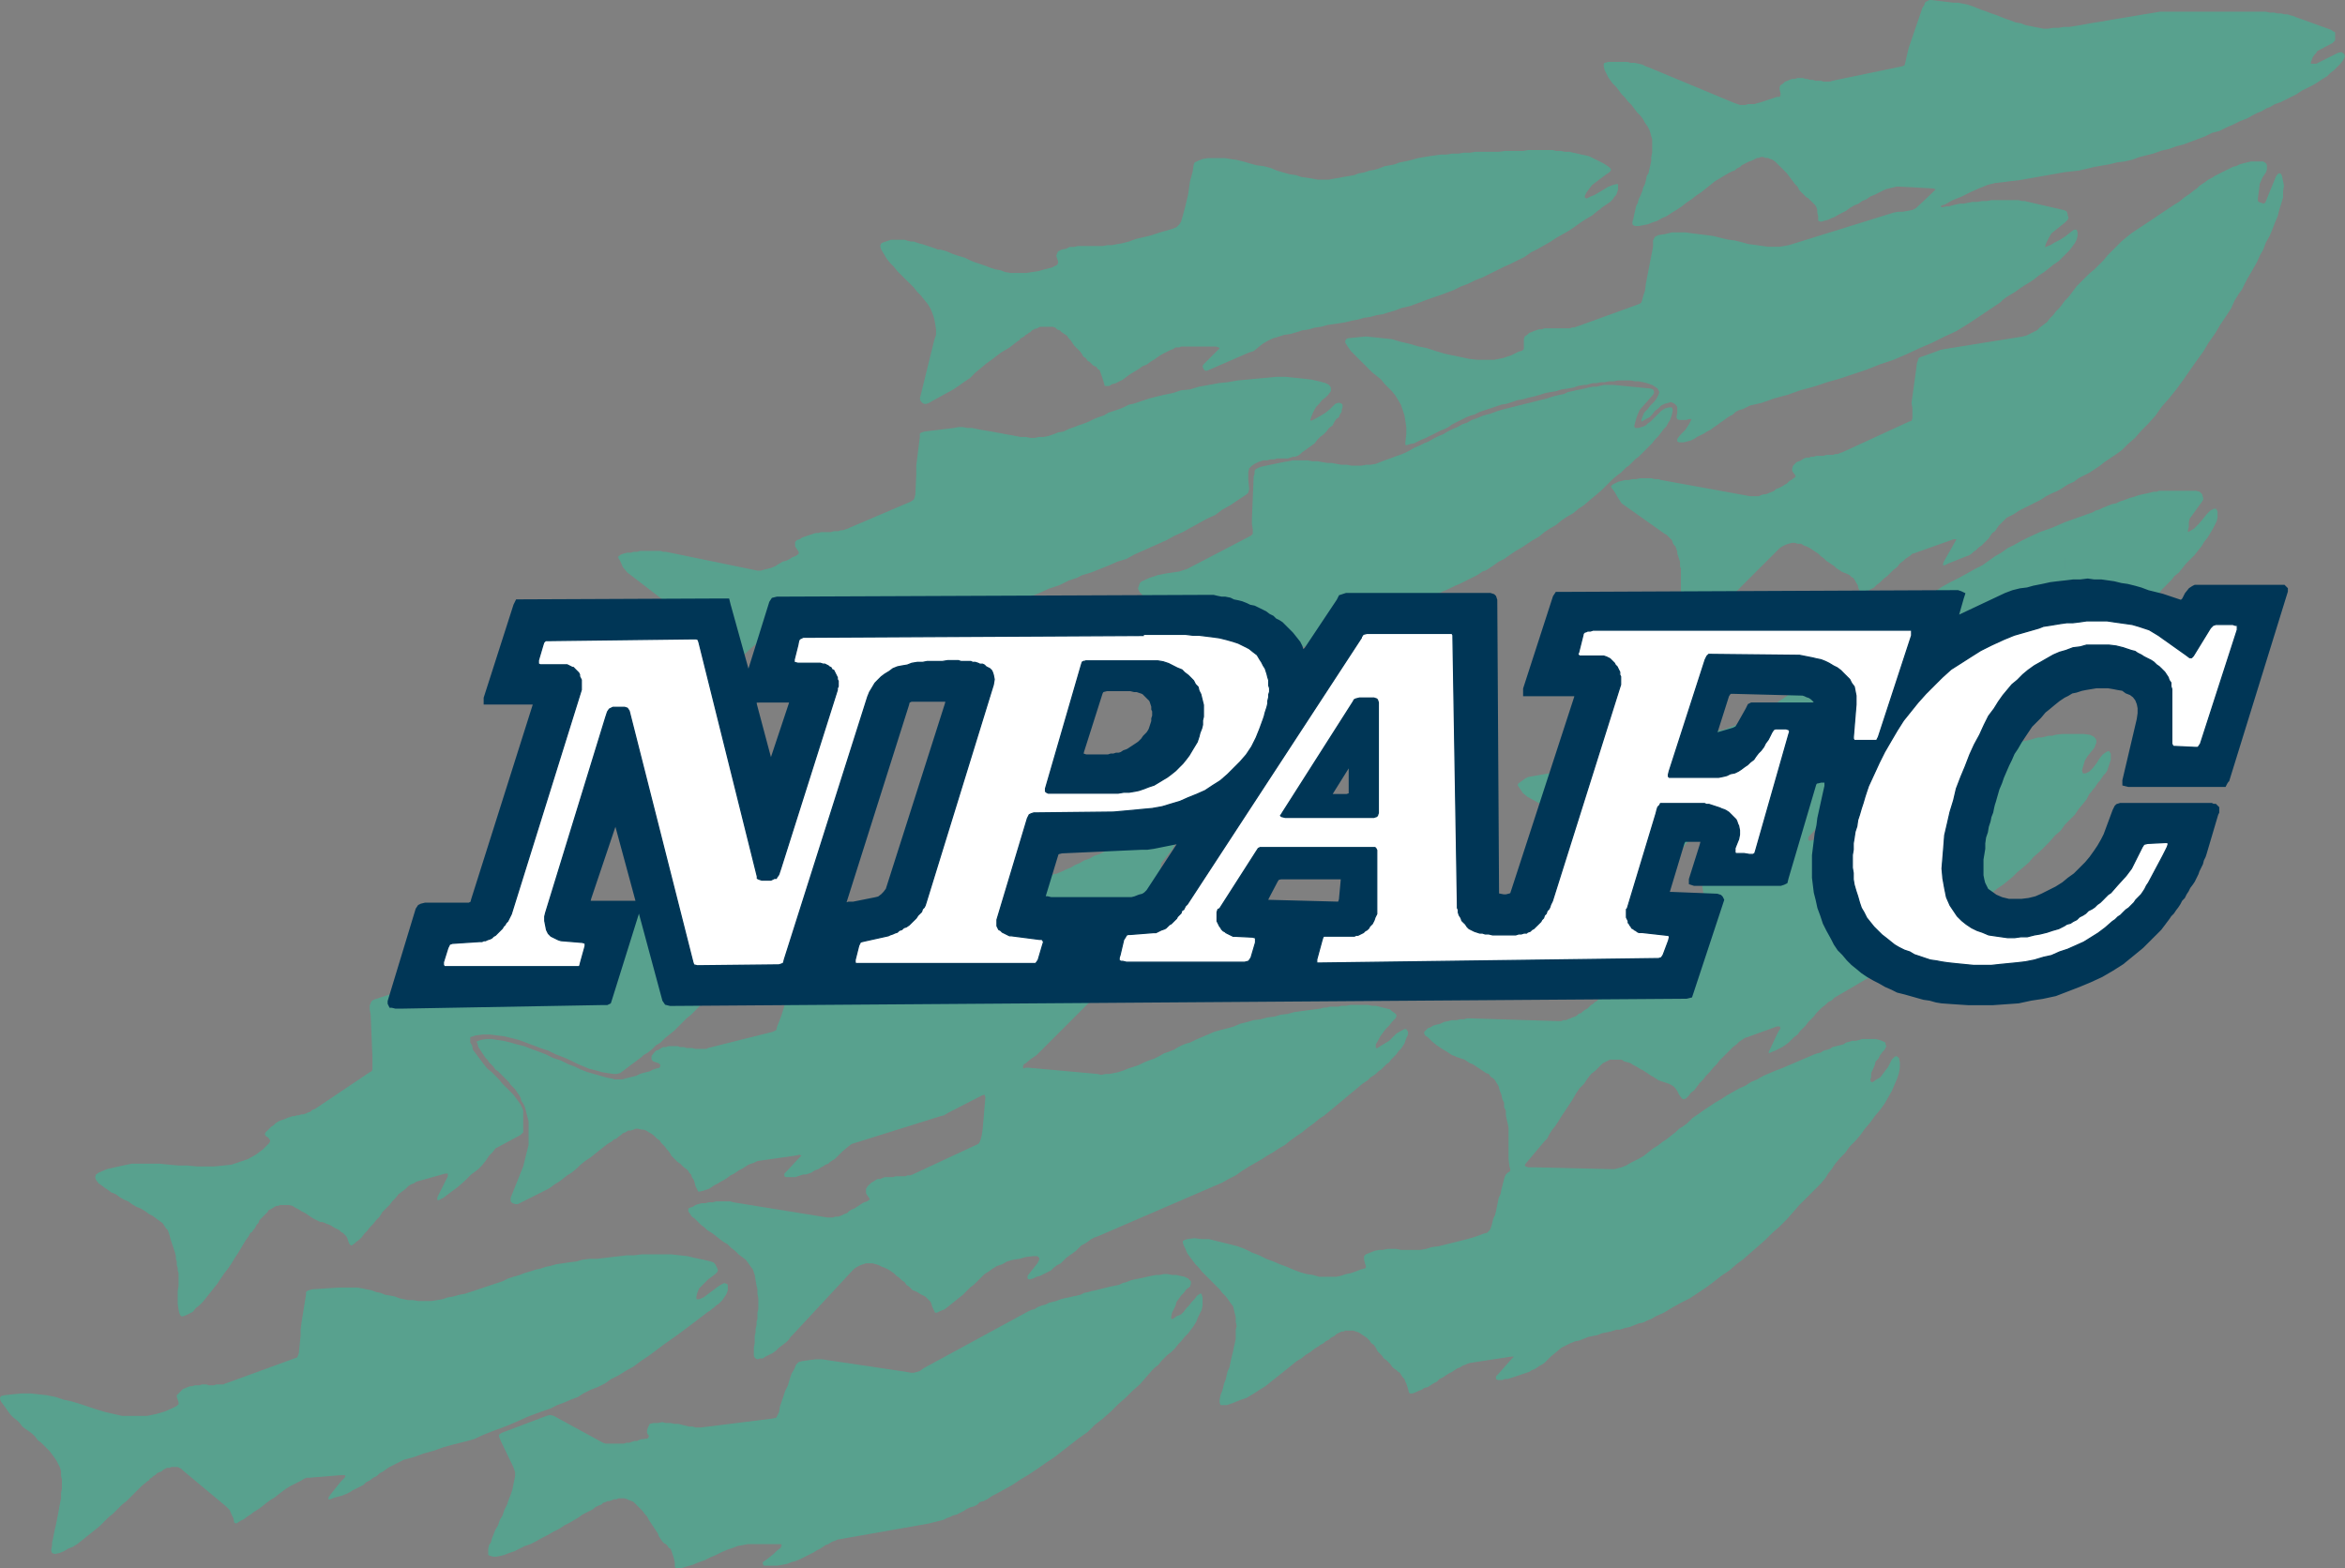 <?xml version="1.0" encoding="UTF-8"?>
<svg id="Layer_1" data-name="Layer 1" xmlns="http://www.w3.org/2000/svg" viewBox="0 0 423.31 283.18">
  <rect x="0" y="0" width="423.31" height="283.18" fill="#808080" stroke="none"/>
  <defs>
    <style>
      .cls-1, .cls-2 {
        stroke: #003656;
      }

      .cls-1, .cls-3, .cls-4 {
        stroke-width: .22px;
      }

      .cls-1, .cls-4 {
        fill: #fff;
      }

      .cls-5 {
        fill: #58a18e;
      }

      .cls-2 {
        fill: #003656;
      }

      .cls-3 {
        fill: #2e3192;
        stroke: #2e3192;
      }

      .cls-4 {
        stroke: #fff;
      }
    </style>
  </defs>
  <rect class="cls-5" x="370.64" y="97.94" width="6.62" height="9.46"/>
  <rect class="cls-5" x="352.62" y="149.25" width="13.8" height="9.46" transform="translate(-11.03 279.1) rotate(-41.84)"/>
  <polygon class="cls-5" points="397.39 90.72 397.71 90.23 397.71 89.91 397.55 89.42 397.55 89.26 397.06 88.78 396.41 88.61 389.77 88.61 389.29 88.78 388.8 88.78 388.15 88.94 387.5 89.1 386.7 89.26 386.05 89.42 385.07 89.75 384.43 89.91 383.62 90.23 382.64 90.56 382 90.88 381.18 91.04 380.38 91.37 379.57 91.69 378.92 92.02 378.27 92.18 377.79 92.5 377.3 92.66 375.03 93.47 372.76 94.28 370.5 95.26 368.22 96.07 366.12 97.04 364.82 97.69 363.69 98.33 362.39 98.98 361.26 99.79 360.13 100.44 358.99 101.25 357.86 102.06 356.56 102.71 355.11 103.52 353.65 104.33 352.02 105.14 350.57 105.95 349.11 106.92 348.46 107.41 348.3 107.57 348.62 107.57 349.43 107.57 350.08 107.41 350.73 107.41 351.21 107.57 351.38 108.05 349.11 116.16 348.95 116.64 349.11 116.8 349.6 116.48 353.97 113.08 353.97 112.91 353.81 112.43 353.97 112.43 353.97 112.27 354.13 112.59 354.29 112.91 354.78 112.59 355.27 112.27 356.24 111.78 356.89 111.29 357.86 110.97 358.67 110.48 359.48 110 360.29 109.67 361.1 109.19 362.07 108.86 362.88 108.54 363.69 108.22 364.66 107.89 365.47 107.57 366.45 107.41 367.25 107.08 368.22 106.76 369.2 106.6 370.01 106.43 370.98 106.27 371.95 106.11 372.76 105.95 373.41 105.79 373.73 105.62 373.73 105.3 373.57 104.81 373.41 104.65 373.41 104.33 373.25 104 373.09 103.84 372.92 103.52 372.92 103.19 372.76 102.87 372.76 102.55 372.76 102.06 372.76 101.74 372.76 101.41 372.76 101.25 372.76 100.93 372.76 100.6 372.92 100.28 373.09 99.95 373.25 99.79 373.41 99.47 373.73 99.31 374.06 98.98 374.22 98.98 374.22 99.14 374.22 99.47 374.06 100.44 374.06 101.41 374.06 102.22 375.03 104.81 375.36 105.46 376 105.46 379.89 105.46 380.7 105.46 381.51 105.62 382.32 105.62 382.97 105.79 383.78 105.95 384.59 106.11 385.4 106.27 386.21 106.43 387.02 106.76 387.67 106.92 388.31 107.24 388.96 107.41 389.45 107.24 389.93 106.92 390.26 106.43 390.75 105.95 391.39 105.3 392.04 104.65 392.52 104 393.34 103.36 393.98 102.55 394.63 101.74 395.28 101.09 396.09 100.28 396.74 99.47 397.39 98.66 397.87 97.85 398.52 97.04 399.01 96.23 399.49 95.42 399.82 94.77 400.14 94.12 400.3 93.47 400.3 92.83 400.3 92.34 400.14 92.02 399.98 91.85 399.65 91.85 399.33 92.02 399.01 92.18 398.68 92.5 398.36 92.83 397.71 93.64 396.9 94.61 396.09 95.42 395.28 95.91 394.96 96.07 394.96 95.74 395.12 95.09 395.12 94.28 395.28 93.64 397.39 90.72"/>
  <polygon class="cls-5" points="351.05 63.02 350.25 63.18 349.43 63.5 346.68 64.48 346.36 64.64 346.2 65.12 346.03 65.61 345.87 66.91 345.06 72.74 345.22 73.71 345.22 74.84 345.22 75.49 345.06 75.98 344.57 76.14 332.59 81.65 332.1 81.81 331.77 81.97 331.29 81.97 330.96 82.13 330.64 82.13 330.16 82.13 329.67 82.13 329.18 82.3 328.7 82.3 328.37 82.3 327.89 82.3 327.4 82.46 326.92 82.46 326.59 82.62 326.11 82.62 325.62 82.78 325.13 83.11 324.81 83.27 324.32 83.43 323.68 84.08 323.52 84.56 323.52 85.05 324 85.7 324.16 86.02 324 86.18 323.35 86.67 323.03 86.83 322.87 86.99 322.54 87.32 322.22 87.48 321.73 87.8 321.41 87.97 321.08 88.13 320.6 88.29 320.28 88.61 319.95 88.78 319.47 88.94 319.14 89.1 318.65 89.26 318.33 89.26 317.84 89.42 317.52 89.59 317.04 89.59 316.71 89.59 316.22 89.59 315.9 89.59 299.86 86.67 299.38 86.51 298.73 86.51 298.08 86.35 297.43 86.35 296.79 86.35 296.13 86.35 295.33 86.51 294.68 86.51 294.03 86.67 293.38 86.67 292.73 86.83 292.09 86.99 291.76 87.16 291.11 87.48 290.79 87.8 290.95 88.13 291.44 88.78 292.09 89.91 292.73 90.88 300.51 96.39 300.83 96.55 301.16 96.88 301.48 97.2 301.81 97.52 301.97 98.01 302.13 98.33 302.45 98.66 302.62 99.14 302.78 99.63 302.78 99.95 302.94 100.44 303.1 100.93 303.27 101.41 303.27 101.74 303.27 102.22 303.43 102.71 303.43 103.19 303.43 103.68 303.43 104 303.43 104.49 303.43 107.08 303.59 107.41 303.75 107.57 304.07 107.73 311.85 107.73 312.5 107.57 312.98 107.24 320.76 99.47 321.25 98.98 321.73 98.66 322.38 98.33 322.87 98.17 323.52 98.01 324 98.01 324.49 98.17 325.13 98.17 325.62 98.5 326.11 98.66 326.75 98.98 327.24 99.31 327.72 99.63 328.21 99.95 328.7 100.44 329.18 100.76 329.67 101.25 330.16 101.57 330.64 101.9 331.13 102.22 331.45 102.55 331.94 102.87 332.42 103.19 332.75 103.36 333.23 103.52 333.56 103.68 333.88 103.84 334.21 104.17 334.53 104.33 334.86 104.81 335.02 105.14 335.34 105.62 335.5 106.27 335.83 106.92 336.15 107.08 336.64 107.08 337.12 106.76 337.61 106.43 338.26 106.11 338.74 105.62 339.39 105.14 340.04 104.49 340.68 104 341.17 103.52 341.82 102.87 342.47 102.38 342.95 101.74 343.6 101.25 343.93 100.93 344.41 100.6 344.9 100.28 345.22 99.95 345.38 99.95 352.67 97.36 353.16 97.36 353 97.69 350.89 101.41 350.73 101.9 350.73 102.06 351.05 102.06 351.7 101.74 354.94 100.44 355.43 100.28 355.91 99.95 356.24 99.63 356.72 99.31 357.21 98.82 357.7 98.5 358.02 98.17 358.51 97.69 358.99 97.2 359.32 96.71 359.64 96.23 360.13 95.91 360.45 95.42 360.78 94.93 361.1 94.61 361.42 94.28 361.75 93.96 362.07 93.64 362.23 93.47 362.56 93.31 363.53 92.83 364.5 92.18 365.47 91.69 366.45 91.21 367.42 90.72 368.39 90.23 369.36 89.59 370.33 89.1 371.46 88.61 372.27 88.13 373.25 87.48 374.38 86.99 375.19 86.35 376.16 85.86 377.14 85.37 378.11 84.73 379.08 84.08 379.89 83.43 380.86 82.78 381.83 82.13 382.97 81.32 384.1 80.19 385.4 79.06 386.53 77.76 387.83 76.46 389.12 75.01 390.26 73.39 391.55 71.93 392.85 70.31 394.15 68.53 395.28 66.91 396.41 65.29 397.71 63.5 398.68 61.88 399.82 60.26 400.79 58.64 401.76 57.19 402.73 55.73 403.38 54.27 404.19 52.97 404.68 52.33 405.16 51.35 405.65 50.38 406.13 49.57 406.78 48.44 407.43 47.3 407.92 46.17 408.56 45.04 409.05 43.74 409.7 42.61 410.18 41.47 410.67 40.18 411.16 39.04 411.48 37.75 411.8 36.77 412.13 35.64 412.13 34.51 412.29 33.53 412.13 32.72 411.96 31.91 411.8 31.43 411.48 31.27 411.16 31.43 410.83 31.91 409.37 35.48 409.05 36.29 408.89 36.61 408.56 36.77 408.24 36.61 408.08 36.61 407.75 36.45 407.59 36.29 407.59 35.8 407.92 33.21 408.4 32.08 409.05 31.1 409.21 30.62 409.21 30.13 409.21 29.81 409.05 29.48 408.56 29.16 408.08 29.16 407.59 29.16 406.95 29.16 406.3 29.16 405.65 29.32 405 29.48 404.35 29.65 403.7 29.97 403.06 30.13 402.41 30.46 401.76 30.78 401.11 31.1 400.47 31.43 399.82 31.75 399.33 32.08 398.68 32.4 398.04 32.89 397.55 33.21 397.06 33.53 396.58 34.02 396.09 34.34 395.28 34.99 394.31 35.64 393.34 36.45 392.52 36.94 391.55 37.58 390.58 38.23 389.61 38.88 388.64 39.53 387.67 40.18 386.7 40.82 385.72 41.47 384.75 42.12 383.94 42.77 382.97 43.58 382.16 44.39 381.35 45.2 380.54 46.01 379.73 46.98 378.92 47.79 378.11 48.6 377.14 49.41 376.33 50.22 375.84 50.71 375.36 51.19 374.87 51.68 374.38 52.33 373.9 52.97 373.41 53.62 372.76 54.27 372.27 54.92 371.79 55.57 371.14 56.21 370.66 56.86 370.01 57.51 369.52 58.16 368.87 58.64 368.22 59.13 367.74 59.62 367.09 59.94 366.45 60.26 365.8 60.59 365.15 60.75 351.05 63.02"/>
  <polygon class="cls-5" points="227.77 84.24 227.29 84.4 226.96 84.56 226.64 84.73 226.47 85.05 226.47 85.54 226.31 86.02 225.99 93.64 225.99 94.61 226.15 95.58 226.15 96.39 225.83 96.71 214.33 102.71 212.87 103.19 210.6 103.52 208.98 103.84 207.52 104.33 206.06 104.98 205.74 105.3 205.58 105.79 205.42 106.27 205.74 106.92 206.22 107.41 206.22 107.89 206.06 108.22 206.55 108.38 207.2 108.22 208.17 108.22 209.3 108.22 212.22 108.22 214.97 108.22 217.89 108.22 218.7 108.22 219.67 108.22 220.64 108.22 221.62 108.38 222.43 108.54 223.4 108.86 224.37 109.03 225.18 109.35 226.15 109.67 226.96 110 227.77 110.48 228.75 110.97 229.55 111.46 230.2 111.94 231.01 112.59 231.66 113.24 232.31 113.89 232.96 114.53 233.44 115.34 233.93 116.16 234.41 116.64 234.74 116.8 235.38 116.8 235.71 116.64 236.2 116.48 236.68 116.48 237.01 116.48 237.33 116.48 237.33 116.8 237.17 117.45 236.2 118.75 235.38 120.04 235.22 120.53 235.22 120.85 235.55 120.85 236.2 120.69 237.17 120.37 237.98 119.72 245.27 108.54 245.75 108.05 246.4 107.89 256.77 107.89 257.09 107.89 257.58 107.73 258.07 107.73 258.72 107.57 259.2 107.24 259.85 107.08 260.5 106.76 261.31 106.43 261.95 106.11 262.6 105.79 263.41 105.46 264.06 105.14 264.71 104.81 265.36 104.49 266 104.17 266.65 103.84 267.14 103.52 267.62 103.19 268.11 103.03 268.43 102.87 269.41 102.22 270.54 101.41 271.51 100.93 272.65 100.12 273.62 99.47 274.75 98.82 275.72 98.17 276.7 97.52 277.83 96.88 278.8 96.07 279.78 95.42 280.91 94.77 281.88 93.96 282.85 93.31 283.99 92.66 284.96 91.85 285.93 91.21 287.06 90.23 288.04 89.42 289.17 88.45 290.14 87.48 291.11 86.51 292.09 85.7 292.57 85.37 293.06 84.89 293.54 84.4 294.03 84.08 294.68 83.43 295.16 82.94 295.81 82.46 296.46 81.81 297.11 81.16 297.59 80.68 298.24 80.03 298.73 79.38 299.38 78.73 299.86 78.08 300.35 77.44 300.83 76.95 301.16 76.3 301.48 75.82 301.64 75.33 301.81 74.84 301.97 74.03 301.81 73.55 301.32 73.55 300.67 73.71 300.35 73.87 299.86 74.2 299.54 74.52 299.22 74.84 298.89 75.17 298.57 75.49 298.24 75.82 297.92 76.14 297.43 76.46 297.11 76.79 296.79 76.95 296.3 77.11 295.81 77.27 295.16 77.27 295 76.95 295.16 76.3 295.49 75.17 295.97 74.03 298.4 71.28 298.57 70.96 298.57 70.63 298.4 70.31 297.92 70.15 291.27 69.5 290.79 69.5 290.14 69.5 289.5 69.5 288.85 69.66 288.2 69.82 287.55 69.82 286.74 69.98 286.09 70.15 285.28 70.31 284.47 70.47 283.82 70.63 283.02 70.79 282.37 71.12 281.56 71.28 280.91 71.44 280.26 71.6 279.78 71.77 279.29 71.93 277.99 72.25 276.7 72.58 275.4 72.9 274.11 73.22 272.81 73.55 271.51 73.87 270.38 74.2 269.08 74.68 267.79 75.01 266.65 75.49 265.68 75.82 264.87 76.3 263.9 76.63 263.09 77.11 262.28 77.44 261.31 77.92 260.5 78.41 259.68 78.73 258.72 79.22 257.9 79.7 257.09 80.03 256.12 80.51 255.31 80.84 254.5 81.32 253.53 81.81 252.72 82.13 251.75 82.46 250.94 82.78 249.96 83.11 249.16 83.43 248.35 83.75 247.37 83.92 246.56 83.92 245.75 84.08 244.78 84.08 243.97 84.08 243.16 83.92 242.19 83.92 241.22 83.75 240.41 83.59 239.6 83.59 238.63 83.43 237.82 83.27 236.84 83.27 236.04 83.11 235.22 83.11 234.25 83.11 233.44 83.11 232.63 83.27 231.66 83.43 227.77 84.24"/>
  <polygon class="cls-5" points="275.88 140.29 275.24 140.62 274.59 141.1 274.11 141.43 273.94 141.75 274.27 142.24 274.91 143.21 275.72 143.86 278.64 145.48 279.13 145.64 279.45 145.48 279.61 144.99 281.07 140.62 281.23 140.13 281.23 139.64 281.23 139.48 280.91 139.48 280.42 139.48 275.88 140.29"/>
  <polygon class="cls-5" points="370.5 132.84 369.85 132.84 369.2 133 368.55 133.16 367.9 133.16 367.25 133.33 366.77 133.49 366.12 133.65 365.31 133.81 364.66 133.97 364.18 134.14 363.53 134.3 362.88 134.62 362.23 134.78 361.75 134.95 361.26 135.27 360.78 135.59 360.29 135.92 359.97 136.24 359.64 136.73 359.48 137.38 359.15 137.86 358.99 138.51 358.67 139.16 358.51 139.81 358.34 140.45 358.02 141.1 357.86 141.75 357.7 142.4 357.54 143.05 357.37 143.69 357.21 144.34 357.05 144.99 356.89 145.64 356.89 146.29 356.72 146.93 356.56 147.58 356.4 148.07 356.24 148.72 356.24 149.36 356.24 149.85 356.4 150.34 356.56 150.82 356.72 151.15 357.21 151.47 357.7 151.79 358.18 152.12 358.67 152.28 359.15 152.44 359.8 152.6 360.45 152.6 361.1 152.77 361.58 152.77 362.23 152.77 362.88 152.77 363.37 152.6 363.85 152.6 364.34 152.44 364.66 152.44 365.15 152.28 365.31 152.28 365.15 152.44 364.99 152.77 364.66 152.93 364.34 153.25 364.02 153.41 363.69 153.58 363.2 153.74 362.88 153.9 362.39 154.06 361.91 154.06 361.58 154.06 361.1 154.22 360.61 154.22 360.13 154.06 359.8 154.06 359.32 153.9 358.99 153.9 358.51 153.74 358.18 153.58 357.7 153.41 357.37 153.25 357.05 152.93 356.24 152.44 356.08 152.28 355.91 152.6 355.75 153.25 355.75 154.71 355.91 156.01 356.08 157.3 356.24 157.95 356.4 158.27 356.89 158.11 357.21 157.79 357.7 157.3 358.34 156.82 358.83 156.49 359.48 156.17 360.29 155.84 360.61 155.84 360.78 155.84 360.78 156.01 360.45 156.33 359.64 157.46 358.83 158.76 358.18 160.06 358.02 160.38 358.02 160.7 358.51 161.03 358.83 161.51 359.15 161.51 359.8 161.03 360.61 160.38 361.58 159.73 362.39 159.08 363.37 158.27 364.18 157.46 365.15 156.66 366.28 155.68 367.09 154.71 368.22 153.74 369.2 152.77 370.01 151.96 370.98 150.82 371.95 150.01 372.76 148.88 373.73 147.91 374.54 147.1 375.19 146.12 376 145.15 376.65 144.34 377.14 143.37 377.46 143.05 377.79 142.56 378.11 142.24 378.43 141.75 378.76 141.26 379.08 140.94 379.4 140.45 379.73 139.97 380.05 139.64 380.38 139.16 380.54 138.67 380.7 138.19 380.86 137.7 381.03 137.21 381.03 136.73 381.03 136.08 380.7 135.59 380.22 135.76 379.57 136.24 378.92 137.05 378.43 137.86 377.79 138.67 377.14 139.32 376.49 139.64 376 139.64 375.84 139.16 376 138.51 376.33 137.38 376.81 136.57 377.46 135.76 378.11 134.95 378.27 134.46 378.43 134.14 378.43 133.65 378.27 133.33 377.95 133 377.62 132.84 377.3 132.68 376.16 132.52 374.22 132.52 372.27 132.52 370.98 132.68 370.5 132.84"/>
  <polygon class="cls-5" points="166.86 77.92 166.37 78.08 166.05 78.25 166.05 78.89 165.4 84.08 165.4 84.73 165.4 85.7 165.24 89.26 165.08 89.91 164.92 90.23 164.43 90.56 153.41 95.26 153.09 95.42 152.61 95.58 152.12 95.74 151.79 95.74 151.31 95.91 150.82 95.91 150.5 95.91 150.01 96.07 149.52 96.07 149.04 96.07 148.72 96.07 148.23 96.07 147.75 96.23 147.26 96.23 146.77 96.39 146.29 96.55 145.8 96.71 145.31 96.88 144.83 97.04 144.34 97.36 143.85 97.52 143.53 97.85 143.53 98.01 143.53 98.33 143.53 98.66 143.85 99.14 144.18 99.63 144.18 99.95 144.02 100.12 143.53 100.44 143.05 100.6 142.56 100.93 141.91 101.25 141.27 101.41 140.45 101.9 139.97 102.22 139.16 102.55 138.51 102.71 137.86 102.87 137.38 103.03 136.73 103.03 120.2 99.63 119.72 99.63 119.23 99.47 118.58 99.47 117.93 99.47 117.29 99.47 116.8 99.47 116.15 99.47 115.51 99.47 115.02 99.63 114.37 99.63 113.88 99.79 113.24 99.79 112.59 99.95 112.11 100.12 111.62 100.44 111.62 100.76 111.94 101.25 112.43 102.38 113.24 103.36 119.56 108.22 120.04 108.54 120.69 108.7 130.57 108.7 131.06 108.7 131.38 108.86 131.54 109.35 133.65 117.94 133.81 118.26 134.13 118.26 134.62 117.94 135.27 117.29 141.75 111.78 142.4 111.29 142.89 110.97 143.21 110.65 143.53 109.84 143.85 109.19 144.02 108.86 144.34 108.7 144.83 108.7 183.87 108.22 184.52 108.05 185.98 107.73 187.6 107.08 189.38 106.27 191.32 105.62 192.94 104.81 194.4 104.33 195.37 103.84 196.99 103.36 198.61 102.71 200.23 102.06 201.69 101.41 203.31 100.93 204.77 100.12 206.22 99.47 207.68 98.82 209.14 98.17 210.6 97.52 212.06 96.71 213.52 96.07 214.97 95.26 216.43 94.45 217.89 93.64 219.35 92.99 220.64 92.02 222.1 91.21 223.56 90.23 225.02 89.26 225.34 88.94 225.5 88.29 225.34 86.67 225.34 85.21 225.5 84.56 225.99 84.08 226.47 83.75 227.12 83.43 227.61 83.27 228.1 83.11 228.75 83.11 229.39 82.94 230.04 82.94 230.52 82.78 231.17 82.78 231.82 82.78 232.47 82.78 232.96 82.62 233.44 82.46 233.77 82.46 234.25 82.3 234.74 81.97 235.06 81.65 235.55 81.32 236.2 80.84 236.68 80.51 237.33 80.03 237.82 79.38 238.3 78.89 238.95 78.41 239.43 77.92 239.92 77.27 240.57 76.79 240.89 76.14 241.22 75.66 241.7 75.33 241.87 74.84 242.19 74.36 242.19 74.03 242.35 73.55 242.35 73.06 242.19 72.9 241.87 72.74 241.54 72.74 241.06 72.9 240.73 73.22 240.08 73.87 239.28 74.52 238.47 75.01 237.65 75.49 237.01 75.82 236.68 75.98 236.52 75.82 236.68 75.33 237.01 74.52 237.33 73.87 237.65 73.39 238.14 72.9 238.63 72.25 239.28 71.77 239.76 71.28 240.25 70.63 240.25 69.98 239.92 69.5 239.28 69.17 238.14 68.85 236.68 68.53 235.22 68.36 233.61 68.2 232.15 68.04 230.36 68.04 228.75 68.2 226.96 68.36 225.18 68.53 223.4 68.69 221.62 69.01 220 69.17 218.22 69.5 216.43 69.82 214.81 70.31 213.19 70.47 211.73 70.96 210.11 71.28 208.82 71.6 207.52 71.93 206.55 72.25 205.58 72.58 204.61 72.9 203.8 73.06 202.82 73.55 202.02 73.87 201.04 74.2 200.07 74.52 199.26 75.01 198.29 75.33 197.48 75.66 196.51 76.14 195.7 76.46 194.72 76.79 193.91 77.11 192.94 77.44 191.97 77.92 191 78.08 190.19 78.41 189.22 78.73 188.41 78.89 187.6 78.89 186.79 79.06 185.98 79.06 185.17 78.89 184.2 78.89 183.39 78.73 182.57 78.57 181.6 78.41 180.79 78.25 179.82 78.08 179.01 77.92 178.04 77.76 177.07 77.6 176.26 77.44 175.45 77.27 174.63 77.27 173.83 77.11 173.02 77.11 172.21 77.27 166.86 77.92"/>
  <polygon class="cls-5" points="220.64 213.52 221.78 212.87 223.07 212.22 224.21 211.41 225.5 210.6 226.64 209.95 227.77 209.3 228.75 208.66 229.88 208.01 230.85 207.36 231.98 206.71 232.96 205.9 234.09 205.09 235.06 204.44 236.04 203.63 237.17 202.82 238.14 202.01 239.11 201.37 240.08 200.56 241.06 199.75 242.03 198.94 243 198.13 243.97 197.32 244.95 196.51 245.92 195.7 246.4 195.37 246.89 195.05 247.37 194.56 247.86 194.24 248.35 193.91 248.83 193.43 249.32 193.1 249.8 192.62 250.29 192.13 250.77 191.81 251.1 191.32 251.59 190.84 252.07 190.35 252.4 189.86 252.88 189.38 253.21 188.89 253.53 188.41 253.69 187.92 253.86 187.43 254.18 186.79 254.18 186.3 253.86 185.81 253.53 185.81 252.88 186.14 252.07 186.62 251.42 187.27 250.77 187.92 249.96 188.41 249.16 188.89 248.67 189.22 248.35 189.22 248.35 189.05 248.35 188.57 248.83 187.76 249.16 187.11 249.64 186.46 250.13 185.81 250.77 185.17 251.26 184.52 251.91 183.87 252.07 183.55 252.07 183.22 251.75 182.9 251.26 182.57 250.94 182.25 250.29 182.09 249.64 181.93 249 181.76 248.35 181.6 247.7 181.6 246.89 181.44 246.08 181.44 245.43 181.44 244.62 181.44 243.81 181.44 243 181.6 242.19 181.6 241.54 181.76 240.73 181.76 240.08 181.76 239.43 181.93 238.95 181.93 238.47 182.09 237.33 182.25 236.04 182.41 234.9 182.57 233.61 182.74 232.47 183.06 231.17 183.22 230.04 183.55 228.75 183.71 227.61 184.03 226.31 184.19 225.18 184.52 223.88 184.84 222.75 185.33 221.62 185.65 220.32 185.98 219.18 186.3 218.05 186.79 216.92 187.27 215.79 187.76 214.81 188.24 214.16 188.41 213.36 188.73 212.71 189.05 211.9 189.54 211.09 189.86 210.11 190.19 209.3 190.67 208.33 191.16 207.36 191.48 206.55 191.81 205.58 192.29 204.61 192.62 203.63 192.94 202.82 193.27 201.85 193.59 201.04 193.75 200.23 193.91 199.58 193.91 198.78 194.08 198.13 193.91 185.65 192.78 185.17 192.78 184.68 192.94 184.68 192.46 184.84 192.13 185.17 191.97 186.14 191.16 187.11 190.51 199.26 178.36 200.07 177.23 201.04 176.09 201.37 175.77 201.37 175.28 201.04 174.96 200.39 174.96 199.58 175.12 198.61 175.45 197.8 175.77 196.83 175.77 195.7 175.77 194.4 175.45 193.27 175.12 192.29 175.12 151.15 175.45 150.66 175.12 150.01 174.64 148.88 174.47 147.91 174.64 146.93 174.8 145.96 175.12 144.99 175.28 144.02 175.45 143.37 175.61 143.05 175.93 143.05 176.42 142.89 176.91 142.89 177.39 141.1 183.22 140.62 184.52 140.29 185.33 140.13 185.98 139.81 186.14 139.48 186.3 127.82 189.22 127.5 189.38 127.01 189.38 126.52 189.38 126.04 189.38 125.55 189.38 124.9 189.22 124.42 189.22 123.93 189.22 123.45 189.05 122.8 189.05 122.31 188.89 121.82 188.89 121.34 188.89 120.69 188.89 120.2 189.05 119.72 189.05 119.39 189.22 118.91 189.54 118.42 189.7 118.1 190.03 117.61 190.67 117.61 191.32 117.93 191.65 118.42 191.81 118.91 191.97 119.23 192.29 119.07 192.78 118.42 192.94 117.93 193.1 117.29 193.43 116.64 193.59 115.99 193.75 115.51 193.91 114.86 194.24 114.21 194.4 113.56 194.56 112.91 194.72 112.27 194.89 111.62 194.89 110.97 194.89 110.32 194.72 109.51 194.56 108.38 194.24 107.25 193.91 106.11 193.59 104.81 193.1 103.84 192.62 102.55 192.13 101.25 191.48 99.79 191 98.5 190.35 97.2 189.86 95.9 189.38 94.61 188.89 93.31 188.57 92.18 188.24 90.88 187.92 89.75 187.76 88.78 187.6 87.8 187.6 86.83 187.76 86.35 187.92 86.02 188.08 86.18 188.41 86.35 189.05 86.67 189.54 86.99 190.03 87.32 190.51 87.64 191 87.97 191.32 88.29 191.81 88.78 192.29 89.1 192.62 89.42 193.1 89.91 193.43 90.23 193.75 90.72 194.24 91.04 194.56 91.53 195.05 91.85 195.37 92.18 195.86 92.5 196.18 92.99 196.67 93.31 197.16 93.64 197.64 93.96 198.13 94.12 198.77 94.45 199.26 94.77 199.91 94.93 200.56 95.09 201.2 95.26 201.85 95.42 202.5 95.42 203.31 95.42 203.96 95.42 204.61 95.42 205.25 95.42 205.9 95.42 206.71 95.26 207.36 95.09 208.01 94.93 208.66 94.77 209.3 94.61 209.95 94.45 210.6 92.18 216.27 92.18 216.92 92.5 217.24 92.99 217.41 93.47 217.41 98.98 214.65 99.47 214.33 100.12 213.84 100.93 213.35 101.57 212.87 102.38 212.22 103.19 211.73 104.17 210.92 104.81 210.28 105.62 209.63 106.6 208.98 107.41 208.33 108.22 207.68 109.02 207.04 109.67 206.55 110.48 206.06 110.81 205.74 111.29 205.58 111.62 205.25 112.11 204.93 112.43 204.61 112.91 204.44 113.4 204.12 113.88 204.12 114.37 203.96 114.7 203.8 115.18 203.8 115.83 203.96 116.15 203.96 116.64 204.12 117.13 204.44 117.45 204.61 117.93 204.93 118.26 205.25 118.58 205.58 119.07 205.9 119.39 206.39 119.72 206.71 120.04 207.04 120.37 207.52 120.69 207.85 121.02 208.33 121.18 208.66 121.5 208.98 121.82 209.3 122.31 209.79 122.8 210.11 123.12 210.44 123.45 210.76 123.93 211.09 124.25 211.41 124.42 211.73 124.74 212.06 124.9 212.54 125.23 213.03 125.39 213.52 125.55 214.16 125.87 214.81 126.04 215.14 126.36 215.14 127.01 214.97 127.5 214.81 127.98 214.65 128.47 214.33 128.95 214 129.6 213.68 130.09 213.35 130.73 213.03 131.22 212.71 131.87 212.22 132.52 211.9 133 211.57 133.49 211.25 134.13 210.92 134.62 210.6 135.11 210.28 135.59 210.11 136.08 209.95 136.4 209.79 136.73 209.63 143.53 208.66 144.34 208.49 144.67 208.66 144.18 209.14 142.07 211.41 141.59 211.9 141.59 212.38 141.91 212.54 142.72 212.54 143.05 212.54 143.53 212.54 144.02 212.38 144.5 212.22 144.99 212.06 145.48 212.06 145.96 211.9 146.45 211.73 146.93 211.41 147.26 211.25 147.75 211.09 148.23 210.76 148.55 210.6 149.04 210.28 149.52 210.11 149.85 209.79 150.34 209.47 150.66 209.3 151.31 208.66 152.12 207.85 153.09 207.04 153.74 206.55 169.77 201.53 170.42 201.37 171.23 200.88 177.23 197.8 177.72 197.64 177.88 198.13 177.39 203.8 177.23 204.93 177.07 205.58 176.9 206.06 176.74 206.39 176.58 206.55 165.08 211.9 164.75 212.06 164.27 212.22 163.78 212.22 163.46 212.38 162.97 212.38 162.49 212.38 162 212.38 161.68 212.38 161.19 212.54 160.7 212.54 160.22 212.54 159.73 212.54 159.25 212.71 158.92 212.87 158.43 212.87 158.11 213.03 157.63 213.35 157.3 213.52 156.98 213.84 156.65 214.16 156.33 214.65 156.33 214.97 156.33 215.46 156.65 215.95 156.98 216.43 156.98 216.59 156.49 216.92 156.01 217.08 155.68 217.24 155.2 217.57 154.71 217.89 154.22 218.21 153.74 218.38 153.25 218.7 152.93 219.02 152.44 219.19 151.79 219.51 151.31 219.67 150.82 219.67 150.34 219.83 149.85 219.83 149.36 219.83 132.36 217.08 131.87 216.92 131.22 216.92 130.57 216.92 129.92 216.92 129.27 216.92 128.63 217.08 127.98 217.08 127.33 217.24 126.68 217.24 126.04 217.41 125.55 217.57 125.06 217.89 124.58 218.05 124.25 218.21 124.25 218.38 124.25 218.7 124.58 219.19 124.9 219.67 125.39 220 125.87 220.48 126.52 221.13 127.17 221.62 127.66 222.1 128.47 222.59 129.11 223.07 129.92 223.72 130.57 224.21 131.38 224.69 132.03 225.34 132.68 225.83 133.33 226.48 133.97 226.96 134.62 227.45 135.11 228.1 135.43 228.58 135.92 229.23 136.08 229.72 136.24 230.2 136.4 231.17 136.57 232.15 136.73 232.79 136.73 233.6 136.89 234.41 136.89 235.06 136.89 235.71 136.89 236.36 136.73 237.01 136.73 237.49 136.73 238.14 136.57 238.63 136.57 239.27 136.4 239.92 136.4 240.57 136.24 241.22 136.24 241.87 136.24 242.51 136.08 243.32 136.08 244.13 136.08 244.78 136.24 245.11 136.4 245.27 136.73 245.43 137.22 245.27 137.7 245.27 138.18 244.94 138.83 244.62 139.48 244.3 140.13 243.81 140.62 243.32 141.27 242.84 141.91 242.35 142.4 241.87 142.72 241.38 143.05 241.06 153.74 229.55 154.22 229.07 154.71 228.74 155.36 228.42 155.84 228.26 156.33 228.1 156.98 228.1 157.47 228.1 158.11 228.26 158.6 228.42 159.25 228.74 159.73 228.91 160.38 229.23 160.87 229.55 161.35 229.88 161.84 230.36 162.32 230.69 162.81 231.17 163.3 231.5 163.62 231.98 164.1 232.31 164.43 232.63 164.75 232.96 165.24 233.12 165.56 233.28 166.05 233.6 166.37 233.77 166.7 233.93 167.02 234.09 167.35 234.41 167.67 234.74 168 235.06 168.16 235.55 168.32 236.03 168.64 236.68 168.8 237.01 169.13 237.01 169.45 236.84 170.59 236.36 171.4 235.71 172.21 235.06 173.02 234.41 173.83 233.77 174.47 233.12 175.12 232.47 175.77 231.98 176.42 231.34 177.07 230.69 177.72 230.04 178.52 229.55 179.17 229.07 179.98 228.58 180.95 228.26 181.77 227.77 182.9 227.45 184.03 227.29 185.17 226.96 186.46 226.8 187.27 226.8 187.6 227.12 187.6 227.45 187.27 228.1 186.62 228.91 185.98 229.72 185.49 230.36 185.49 230.85 185.81 231.01 186.46 230.85 187.11 230.53 187.76 230.36 188.41 230.04 189.05 229.72 189.7 229.39 190.19 228.91 190.84 228.42 191.48 228.1 191.97 227.61 192.46 227.12 193.11 226.64 193.59 226.31 194.24 225.83 194.72 225.34 195.21 224.86 195.86 224.53 196.34 224.21 196.99 223.72 197.64 223.4 198.13 223.24 220.64 213.52"/>
  <polygon class="cls-5" points="125.06 175.45 124.74 175.12 124.58 174.8 121.34 162.32 121.18 161.84 121.02 161.84 120.53 161.84 113.88 164.43 113.4 164.75 113.08 165.4 110.16 174.64 109.84 175.28 109.35 175.45 93.47 175.61 92.99 175.61 92.34 175.77 91.53 176.09 90.72 176.58 89.75 176.91 88.94 177.39 87.97 177.71 87.16 178.04 86.35 178.2 85.7 178.36 85.05 178.36 84.4 178.36 83.75 178.36 83.11 178.36 82.3 178.36 81.49 178.36 80.84 178.36 80.19 178.36 79.38 178.36 78.73 178.36 77.92 178.36 77.11 178.36 76.46 178.36 75.82 178.36 75.01 178.36 74.36 178.52 73.71 178.69 73.06 178.69 72.41 178.85 67.55 180.47 67.23 180.63 67.07 180.79 66.91 181.12 66.74 181.6 66.74 182.25 66.91 183.22 67.23 190.84 67.23 191.97 67.23 192.62 67.23 193.1 67.07 193.43 66.74 193.59 56.86 200.23 56.38 200.39 56.05 200.72 55.57 200.88 55.24 201.04 54.76 201.2 54.43 201.2 53.95 201.37 53.62 201.37 53.14 201.53 52.81 201.53 52.33 201.69 51.84 201.85 51.52 202.01 51.03 202.18 50.54 202.34 50.22 202.5 49.73 202.82 49.41 203.15 48.92 203.47 48.44 203.96 47.95 204.44 47.79 204.77 47.95 205.09 48.44 205.42 48.76 205.9 48.76 206.06 48.6 206.39 47.47 207.52 46.17 208.49 44.71 209.3 43.25 209.79 41.8 210.28 40.34 210.44 38.72 210.6 37.1 210.6 35.48 210.6 33.86 210.44 32.24 210.44 30.46 210.28 28.84 210.11 27.22 210.11 25.43 210.11 23.81 210.11 22.19 210.44 20.74 210.76 19.28 211.09 17.82 211.73 17.33 212.06 17.17 212.54 17.33 213.03 17.82 213.68 18.31 214 18.95 214.49 19.44 214.81 20.09 215.3 20.9 215.62 21.55 216.11 22.36 216.59 23.17 216.92 23.81 217.41 24.62 217.89 25.43 218.21 26.24 218.7 26.89 219.19 27.54 219.51 28.19 220 28.84 220.48 29.32 220.81 29.65 221.29 29.97 221.78 30.29 222.1 30.46 222.59 30.62 223.07 30.78 223.72 30.94 224.21 31.1 224.69 31.27 225.18 31.43 225.67 31.59 226.15 31.75 226.8 31.75 227.29 31.91 227.77 31.91 228.42 32.08 228.91 32.08 229.39 32.24 229.88 32.24 230.53 32.24 231.01 32.24 231.5 32.24 232.15 32.08 233.12 32.08 234.25 32.08 235.39 32.24 236.52 32.4 237.17 32.56 237.49 32.72 237.66 33.05 237.66 33.53 237.49 34.18 237.17 34.83 236.84 35.32 236.2 35.96 235.71 36.61 235.06 37.26 234.25 37.91 233.44 38.56 232.63 39.2 231.82 39.85 230.85 40.5 229.88 41.15 229.07 41.8 228.1 42.28 227.29 42.93 226.31 43.42 225.5 43.9 224.69 44.39 223.88 44.87 223.24 45.2 222.59 45.52 222.43 45.68 222.1 46.01 221.78 46.17 221.45 46.33 221.13 46.66 220.81 46.82 220.32 47.14 220 47.47 219.67 47.63 219.51 47.95 219.19 48.28 218.86 48.44 218.54 48.76 218.38 49.09 218.21 49.57 217.89 49.9 217.73 50.22 217.73 50.54 217.57 51.03 217.57 51.52 217.57 52.16 217.57 52.81 217.73 53.3 218.05 53.95 218.38 54.43 218.7 55.08 219.02 55.57 219.35 56.05 219.67 56.54 220 57.19 220.32 57.51 220.48 57.83 220.64 58.16 220.64 58.64 220.81 58.97 220.97 59.45 221.13 59.78 221.29 60.26 221.62 60.59 221.78 60.91 221.94 61.24 222.1 61.56 222.43 61.88 222.59 62.21 222.91 62.53 223.24 62.69 223.56 62.86 224.05 63.02 224.53 63.18 224.69 63.34 224.86 63.5 224.86 63.99 224.53 64.31 224.21 64.8 223.88 65.29 223.4 65.77 222.75 66.26 222.26 66.74 221.62 67.39 220.97 67.88 220.32 68.53 219.67 69.01 218.86 69.66 218.21 70.31 217.57 70.79 216.92 71.44 216.27 71.93 215.62 72.58 215.14 73.22 214.65 73.71 214.16 74.2 213.84 74.68 213.68 75.17 213.35 80.35 211.9 80.84 211.9 80.84 212.38 79.06 215.95 78.89 216.43 79.06 216.76 79.38 216.59 80.03 216.27 81.32 215.3 82.62 214.33 83.92 213.19 85.05 212.06 86.35 211.09 86.99 210.44 87.64 209.63 88.29 208.66 88.94 208.01 89.42 207.36 93.96 204.93 94.45 204.44 94.45 203.96 94.45 201.2 94.45 200.56 94.28 200.07 93.96 199.42 93.64 198.94 93.15 198.29 92.66 197.64 92.02 196.99 91.37 196.34 90.72 195.7 90.07 194.89 89.42 194.24 88.78 193.59 87.97 192.94 87.32 192.13 86.83 191.48 86.35 190.84 85.86 190.19 85.37 189.54 85.21 188.73 84.89 188.24 84.89 187.6 84.89 187.27 85.37 187.11 85.86 186.95 87.16 186.79 88.45 186.79 89.75 186.95 91.04 187.11 92.34 187.43 93.64 187.76 94.93 188.24 96.23 188.73 97.52 189.22 98.98 189.7 100.28 190.35 101.57 190.84 102.71 191.32 104 191.97 105.14 192.46 106.27 192.94 107.57 193.27 108.7 193.59 109.67 193.75 110.81 193.91 111.29 193.91 111.94 193.75 112.59 193.27 113.24 192.78 113.88 192.29 114.54 191.81 115.18 191.32 115.83 190.84 116.15 190.51 116.97 190.03 117.77 189.38 118.42 188.73 119.23 188.24 120.04 187.43 120.85 186.79 121.66 186.14 122.31 185.49 123.12 184.68 123.93 183.87 124.74 183.22 125.55 182.41 126.2 181.76 127.01 180.95 127.66 180.14 128.3 179.5 129.11 178.69 129.76 178.04 130.25 177.23 130.9 176.58 131.38 175.93 131.54 175.77 131.38 175.45 131.06 175.45 125.55 175.45 125.06 175.45"/>
  <polygon class="cls-5" points="303.91 145.64 303.27 145.64 302.94 145.96 302.78 146.45 298.73 160.38 298.73 160.54 298.89 160.7 299.05 160.7 299.22 160.54 302.45 155.03 302.78 154.71 302.94 154.39 303.27 153.9 303.59 153.41 303.91 152.93 304.24 152.44 304.72 151.96 305.05 151.47 305.53 150.82 305.86 150.34 306.34 149.85 306.83 149.36 307.31 148.88 307.64 148.55 308.12 148.07 308.61 147.74 308.93 147.58 309.42 147.42 309.75 147.26 310.07 147.26 310.55 147.1 310.71 146.77 310.55 146.45 310.07 146.29 303.91 145.64"/>
  <polygon class="cls-5" points="315.58 130.09 314.77 130.41 313.96 130.73 312.98 131.06 312.17 131.38 311.36 131.71 310.39 131.87 309.58 132.19 308.77 132.68 308.29 133 308.29 133.16 308.45 133.33 309.26 133.33 309.75 133.33 310.23 133.33 310.71 133.16 311.2 133.16 311.85 133 312.34 133 312.66 132.84 313.15 132.84 313.63 132.68 314.12 132.52 314.61 132.19 315.09 132.03 315.41 131.87 315.9 131.71 316.22 131.38 316.71 131.06 317.04 130.73 317.36 130.25 317.68 129.92 318.01 129.44 318.33 128.79 318.17 128.63 317.84 128.79 317.36 129.11 316.71 129.44 316.38 129.6 315.58 130.09"/>
  <polygon class="cls-5" points="331.61 150.82 331.45 150.34 330.96 150.34 326.92 151.79 326.59 151.79 326.43 151.63 326.43 151.47 326.43 151.15 332.26 144.67 332.59 144.02 332.91 143.37 335.18 136.73 335.34 135.92 335.5 135.59 335.34 135.27 335.18 135.11 334.69 135.11 331.13 135.11 330.64 135.11 330.48 134.78 330.48 134.46 332.26 126.36 332.42 125.87 332.42 125.39 332.42 124.9 332.42 124.42 332.26 124.09 332.26 123.61 332.1 123.28 331.77 122.8 331.61 122.47 331.29 122.15 331.13 121.82 330.8 121.5 330.48 121.18 330.16 121.01 329.67 120.69 329.35 120.53 328.86 120.37 328.54 120.2 328.05 120.04 327.56 119.88 327.08 119.88 326.92 120.04 326.92 120.37 326.92 121.01 326.92 121.66 326.92 122.15 326.75 122.63 326.43 123.12 320.28 127.17 320.11 127.33 320.28 127.49 321.25 127.49 328.05 127.98 328.7 127.98 328.86 128.14 328.86 128.63 321.41 153.25 321.25 153.74 320.92 153.9 320.43 153.9 311.36 153.9 310.55 153.58 309.75 153.58 308.93 153.58 308.29 153.9 307.64 154.22 307.15 154.71 306.99 155.03 306.83 155.52 306.99 156.82 307.15 159.08 307.47 161.19 307.64 162.32 307.96 162.65 307.8 163.13 307.64 163.94 307.64 164.92 307.8 165.73 307.8 166.37 307.64 166.7 307.31 167.02 306.83 167.18 306.5 167.51 306.34 167.99 304.4 173.83 304.24 174.31 303.91 174.47 303.43 174.47 295.81 174.47 295.49 174.47 295 174.47 294.68 174.64 294.36 174.64 293.87 174.8 293.54 174.8 293.06 174.96 292.73 175.12 292.25 175.28 291.92 175.45 291.6 175.61 291.27 175.77 290.79 175.93 290.46 176.09 290.14 176.26 289.82 176.58 289.5 176.74 289.17 177.07 289.01 177.23 288.68 177.55 288.36 178.04 288.2 178.36 288.2 178.69 288.52 179.17 288.85 179.66 288.85 179.98 288.52 180.47 288.2 180.79 287.87 180.95 287.55 181.28 287.22 181.44 286.9 181.76 286.58 182.09 286.25 182.25 285.77 182.57 285.45 182.9 284.96 183.06 284.63 183.38 284.31 183.55 283.82 183.71 283.5 183.87 283.02 184.03 282.69 184.19 282.2 184.19 281.88 184.36 281.39 184.36 281.07 184.36 265.36 183.87 264.87 183.87 264.22 184.03 263.57 184.03 262.93 184.19 262.12 184.19 261.47 184.36 260.66 184.52 260.01 184.84 259.36 185 258.72 185.17 258.23 185.49 257.74 185.65 257.26 186.14 257.09 186.3 257.09 186.62 257.26 186.95 257.74 187.27 258.55 188.08 259.36 188.73 260.33 189.38 261.14 189.86 262.12 190.51 262.6 190.67 262.93 190.84 263.41 191 263.9 191.16 264.38 191.32 264.87 191.65 265.36 191.97 265.84 192.13 266.33 192.46 266.81 192.78 267.3 193.1 267.79 193.43 268.27 193.75 268.76 193.91 269.08 194.4 269.57 194.72 269.89 195.05 270.05 195.37 270.38 195.86 270.54 196.18 270.7 196.83 271.02 197.64 271.19 198.45 271.51 199.1 271.51 199.91 271.84 200.56 271.84 201.37 272 202.18 272.16 202.82 272.32 203.63 272.32 204.44 272.32 205.25 272.32 206.55 272.32 207.85 272.32 209.3 272.48 210.6 272.65 211.25 272.48 211.57 272.16 211.73 272 211.9 271.84 212.06 271.67 212.38 271.51 212.87 271.35 213.52 271.19 214.16 271.02 214.81 270.86 215.62 270.54 216.27 270.38 217.08 270.21 217.89 270.05 218.7 269.89 219.35 269.57 220 269.41 220.64 269.25 221.29 269.08 221.78 268.92 222.1 268.6 222.43 268.43 222.59 267.79 222.75 266.97 223.07 266 223.4 264.87 223.72 263.57 224.05 262.28 224.37 260.98 224.69 259.68 225.02 258.39 225.18 257.42 225.5 256.45 225.67 255.96 225.67 255.15 225.67 254.34 225.67 253.53 225.67 252.88 225.67 252.07 225.5 251.26 225.5 250.45 225.5 249.64 225.67 249 225.67 248.18 225.83 247.37 226.15 246.56 226.48 246.24 226.8 246.24 227.45 246.4 228.1 246.56 228.58 246.56 228.91 246.24 229.07 245.59 229.23 244.78 229.55 243.81 229.88 243 230.04 242.03 230.36 241.22 230.53 240.25 230.53 239.28 230.53 238.14 230.53 237.01 230.2 235.87 230.04 234.74 229.72 233.44 229.23 232.31 228.74 231.01 228.26 229.88 227.77 228.58 227.29 227.29 226.64 225.99 226.15 224.7 225.5 223.4 225.02 222.1 224.69 220.81 224.37 219.51 224.05 218.22 223.72 216.92 223.72 215.62 223.56 214.33 223.72 213.84 223.88 213.52 224.05 213.52 224.37 213.68 224.86 214 225.5 214.33 226.31 214.81 226.96 215.3 227.61 215.79 228.26 216.43 228.91 216.92 229.55 217.57 230.2 218.22 230.85 218.86 231.5 219.51 232.15 220.16 232.79 220.64 233.44 221.29 234.09 221.78 234.74 222.1 235.22 222.59 235.87 222.75 236.52 222.91 237.17 223.07 237.82 223.07 238.63 223.24 239.44 223.07 240.08 223.07 240.89 223.07 241.7 222.91 242.51 222.75 243.16 222.59 243.97 222.43 244.62 222.27 245.27 222.1 246.08 221.94 246.89 221.62 247.54 221.45 248.18 221.29 248.99 220.97 249.8 220.81 250.45 220.64 251.1 220.32 251.91 220.16 252.72 220.16 253.21 220.32 253.69 220.64 253.69 221.45 253.69 222.43 253.37 223.24 253.04 224.05 252.72 225.02 252.4 225.83 251.91 226.64 251.42 227.61 250.78 228.42 250.29 229.23 249.64 230.04 248.99 230.85 248.35 231.66 247.7 232.47 247.05 233.28 246.4 234.09 245.75 234.9 245.27 235.71 244.62 236.52 244.13 237.33 243.49 238.14 243 238.3 242.84 238.63 242.68 238.95 242.51 239.28 242.19 239.6 242.03 239.92 241.87 240.25 241.54 240.57 241.38 240.89 241.22 241.22 240.89 241.54 240.73 241.87 240.57 242.19 240.41 242.52 240.41 242.84 240.25 243.16 240.25 243.49 240.25 243.97 240.25 244.3 240.25 244.78 240.41 245.27 240.57 245.75 240.89 246.24 241.22 246.72 241.54 247.21 242.03 247.54 242.51 248.02 242.84 248.35 243.32 248.67 243.97 249.16 244.46 249.48 244.78 249.8 245.27 250.29 245.59 250.61 245.92 250.94 246.24 251.26 246.73 251.59 247.05 252.07 247.37 252.4 247.7 252.72 247.86 252.88 248.18 253.21 248.67 253.53 248.99 253.69 249.48 253.86 249.8 254.02 250.29 254.18 250.78 254.34 251.42 254.5 251.59 254.99 251.59 255.47 251.42 256.12 251.1 256.61 250.94 257.09 250.61 257.74 250.45 258.23 250.13 258.72 249.8 259.36 249.48 259.85 248.99 260.5 248.67 260.98 248.35 261.47 248.02 262.12 247.7 262.6 247.37 263.09 247.05 263.57 246.89 264.06 246.56 264.55 246.4 264.87 246.24 265.36 246.08 272.81 244.94 273.29 244.94 272.81 245.43 270.38 248.18 270.05 248.51 270.05 248.99 270.38 249.16 271.19 249.16 271.67 248.99 272.16 248.99 272.65 248.83 273.13 248.67 273.62 248.51 274.11 248.35 274.59 248.18 275.08 248.02 275.56 247.86 276.05 247.7 276.54 247.37 277.02 247.21 277.51 246.89 277.99 246.56 278.32 246.4 278.8 246.08 279.13 245.75 279.93 244.94 280.91 244.13 281.88 243.32 282.85 242.84 283.5 242.51 284.31 242.19 285.12 242.03 285.93 241.7 286.74 241.38 287.55 241.22 288.36 241.06 289.17 240.73 289.98 240.57 290.79 240.41 291.76 240.08 292.41 240.08 293.38 239.76 294.19 239.6 295 239.27 295.81 238.95 296.62 238.79 297.27 238.46 298.08 238.14 298.89 237.66 300.35 237.01 301.97 236.03 303.43 235.22 305.05 234.41 306.5 233.44 307.96 232.47 309.26 231.5 310.71 230.36 312.17 229.39 313.47 228.26 314.77 227.29 316.06 226.15 317.36 225.02 318.65 223.88 319.95 222.59 321.25 221.45 322.54 220.16 323.68 218.86 324.81 217.57 326.11 216.27 326.92 215.46 327.89 214.49 328.7 213.68 329.51 212.71 330 211.9 330.64 211.09 331.29 210.11 332.1 209.14 333.07 208.17 333.88 207.04 334.86 206.06 335.83 204.93 336.64 203.8 337.61 202.66 338.42 201.53 339.39 200.39 340.2 199.26 340.85 198.13 341.5 196.99 341.98 195.86 342.47 194.72 342.79 193.75 342.95 192.78 342.95 191.81 342.79 191 342.31 190.67 341.98 190.84 341.5 191.32 341.17 191.97 340.85 192.62 340.36 193.27 339.88 193.91 339.39 194.56 338.74 194.89 338.09 195.37 337.77 195.37 337.61 195.05 337.77 194.4 337.77 193.75 338.09 193.1 338.42 192.29 338.58 191.65 339.07 191.16 339.39 190.51 339.88 189.86 340.2 189.54 340.36 189.22 340.53 188.89 340.36 188.57 340.36 188.24 340.04 188.08 339.72 187.92 339.23 187.76 338.58 187.6 338.09 187.6 337.45 187.6 336.8 187.6 336.15 187.6 335.66 187.76 335.02 187.92 334.37 187.92 333.88 188.08 333.23 188.24 332.75 188.57 332.1 188.73 331.45 188.89 330.8 189.05 330.32 189.38 329.83 189.54 329.18 189.7 328.7 190.03 328.05 190.19 327.56 190.35 326.43 190.84 325.3 191.32 324.16 191.81 323.03 192.29 321.89 192.78 320.6 193.27 319.47 193.75 318.33 194.24 317.2 194.89 316.06 195.37 315.09 196.02 313.96 196.51 312.82 197.16 311.69 197.8 310.71 198.45 309.58 199.1 308.61 199.75 307.64 200.39 306.5 201.2 305.53 201.85 305.05 202.34 304.56 202.82 303.91 203.31 303.1 203.8 302.45 204.44 301.81 204.93 301 205.58 300.03 206.23 299.22 206.87 298.4 207.36 297.59 208.01 296.79 208.66 295.97 209.14 295 209.63 294.36 209.95 293.54 210.44 292.73 210.76 292.09 210.92 291.44 211.09 290.79 211.09 277.02 210.76 275.88 210.76 275.4 210.6 275.24 210.44 275.4 210.11 278.8 206.06 279.29 205.58 279.61 204.93 280.1 204.12 280.75 203.31 281.39 202.34 281.88 201.53 282.53 200.56 283.18 199.58 283.82 198.61 284.47 197.48 285.12 196.51 285.93 195.7 286.58 194.72 287.22 193.91 288.04 193.27 288.68 192.62 289.33 191.97 289.98 191.65 290.63 191.32 291.27 191.32 291.76 191.32 292.25 191.32 292.73 191.32 293.22 191.65 293.87 191.81 294.36 191.97 294.84 192.29 295.49 192.62 295.97 192.94 296.62 193.27 297.11 193.59 297.59 193.91 298.08 194.24 298.4 194.4 298.89 194.72 299.38 195.05 299.86 195.21 300.35 195.37 300.83 195.53 301.32 195.7 301.64 195.86 302.13 196.18 302.45 196.51 302.78 196.99 303.1 197.64 303.59 198.29 303.75 198.45 304.07 198.45 304.4 198.29 304.88 197.8 305.21 197.32 305.86 196.83 306.34 196.18 306.83 195.53 307.47 194.89 307.96 194.24 308.61 193.59 309.26 192.78 309.91 192.13 310.39 191.48 311.04 190.84 311.69 190.19 312.34 189.54 312.82 189.05 313.47 188.57 313.96 188.08 314.44 187.76 314.93 187.43 315.41 187.27 320.76 185.33 321.25 185.33 321.41 185.65 320.92 186.46 319.47 189.54 319.3 189.86 319.3 190.19 319.63 190.03 320.43 189.7 321.08 189.38 321.73 189.05 322.22 188.73 322.87 188.24 323.35 187.76 323.84 187.27 324.49 186.79 324.97 186.14 325.46 185.65 325.95 185.17 326.43 184.52 326.92 184.03 327.4 183.55 327.89 182.9 328.37 182.41 328.86 181.93 329.51 181.44 330 180.95 330.64 180.63 331.13 180.14 342.79 173.34 343.28 173.02 343.44 172.69 343.12 172.37 338.26 169.29 337.77 168.97 337.29 168.64 336.8 168.16 336.47 167.67 335.99 167.18 335.66 166.54 335.18 165.89 334.69 165.4 334.37 164.59 334.04 163.94 333.56 163.13 333.23 162.49 333.07 161.84 332.75 161.03 332.59 160.38 332.26 159.73 332.1 159.08 332.1 158.44 331.94 157.79 331.94 157.3 331.61 150.82"/>
  <polygon class="cls-5" points="166.7 247.05 166.05 247.54 165.56 247.7 164.92 247.86 164.43 247.86 163.62 247.7 148.39 245.43 147.26 245.43 145.96 245.59 144.83 245.75 144.18 245.92 143.7 246.4 143.37 247.21 142.89 248.02 142.56 248.99 142.24 250.13 141.75 251.1 141.43 252.07 141.1 253.04 140.78 254.02 140.62 254.99 140.29 255.64 140.13 255.96 139.48 256.12 126.52 257.74 126.04 257.74 125.55 257.74 125.06 257.58 124.42 257.58 123.77 257.42 123.12 257.26 122.47 257.09 121.82 257.09 121.02 256.93 120.2 256.93 119.56 256.77 118.75 256.93 117.93 256.93 117.29 257.09 116.97 257.74 116.8 258.23 116.8 258.71 116.97 259.04 117.13 259.2 117.13 259.36 116.97 259.69 116.15 259.85 115.83 259.85 115.34 260.01 115.02 260.17 114.54 260.17 114.05 260.33 113.56 260.5 113.08 260.5 112.59 260.66 112.11 260.66 111.62 260.66 111.13 260.66 110.65 260.66 110.16 260.66 109.67 260.66 109.35 260.66 108.86 260.5 108.54 260.33 99.95 255.64 99.31 255.47 98.66 255.64 90.56 258.71 90.07 259.04 90.07 259.36 90.4 260.17 92.66 264.87 92.83 265.36 92.99 265.84 92.99 266.49 92.83 267.3 92.66 268.11 92.5 268.92 92.18 269.89 91.85 270.7 91.53 271.67 91.04 272.65 90.72 273.62 90.23 274.43 89.91 275.4 89.42 276.21 89.1 277.02 88.78 277.83 88.61 278.48 88.29 278.96 88.13 279.61 88.13 279.94 88.13 280.58 88.13 280.75 88.45 280.91 89.1 281.07 89.59 281.07 90.4 280.91 91.04 280.75 91.85 280.42 92.83 280.1 93.8 279.61 94.77 279.13 95.74 278.8 96.71 278.32 97.85 277.67 98.82 277.18 99.95 276.53 100.93 276.05 101.9 275.4 102.87 274.91 103.68 274.43 104.49 273.94 105.14 273.46 105.79 273.13 106.43 272.81 106.76 272.65 107.08 272.48 107.41 272.16 107.73 272 108.05 271.84 108.54 271.67 108.86 271.35 109.35 271.19 109.67 271.03 110 271.03 110.48 270.86 110.81 270.7 111.29 270.7 111.62 270.54 112.11 270.54 112.43 270.54 112.75 270.54 113.24 270.7 113.56 270.86 114.05 271.03 114.37 271.19 114.86 271.67 115.18 272 115.67 272.48 115.99 272.81 116.48 273.46 116.8 273.78 117.13 274.43 117.45 274.91 117.77 275.4 118.1 275.89 118.42 276.37 118.75 276.86 118.91 277.34 119.23 277.83 119.56 278.32 119.88 278.64 120.2 278.8 120.53 279.13 120.69 279.45 121.02 279.61 121.18 279.94 121.34 280.42 121.5 280.91 121.66 281.39 121.82 282.2 121.82 282.85 121.99 283.18 122.31 283.18 122.8 283.18 123.93 282.85 125.06 282.53 126.2 282.04 127.17 281.72 128.14 281.23 129.27 280.75 130.25 280.26 131.38 279.77 132.36 279.45 133.16 279.13 134.13 278.96 134.95 278.8 135.92 278.8 136.73 278.8 137.7 278.8 138.67 278.8 139.48 278.8 140.29 278.8 140.94 278.8 141.1 278.96 140.94 279.45 140.29 279.94 139.64 280.58 138.83 281.23 138.18 281.72 137.7 282.04 137.7 282.37 137.86 282.69 138.51 282.69 139.48 282.69 140.29 282.69 141.27 282.53 142.07 282.37 142.89 282.04 143.53 281.88 144.34 281.56 144.99 281.23 145.64 280.91 146.29 280.58 146.93 280.26 147.42 279.94 148.07 279.61 148.55 279.29 149.04 278.96 149.52 278.8 150.01 278.48 150.34 278.32 150.82 278.16 151.15 277.99 167.67 275.08 168.32 274.91 168.97 274.75 169.61 274.59 170.26 274.43 170.91 274.1 171.4 273.94 172.04 273.62 172.69 273.46 173.34 273.13 173.99 272.81 174.47 272.48 175.12 272.16 175.77 272 176.42 271.67 176.9 271.19 177.55 271.03 178.2 270.7 178.68 270.38 179.17 270.05 179.82 269.73 181.28 268.92 182.74 268.11 184.2 267.14 185.81 266.17 187.27 265.19 188.89 264.06 190.35 263.09 191.81 261.95 193.27 260.82 194.72 259.69 196.34 258.55 197.64 257.26 199.1 256.12 200.56 254.83 201.85 253.53 203.15 252.4 204.45 251.1 205.74 249.97 206.87 248.67 208.01 247.37 208.5 246.89 209.14 246.4 209.63 245.75 210.11 245.27 210.76 244.62 211.41 244.13 212.06 243.49 212.71 242.68 213.19 242.19 213.84 241.38 214.49 240.73 214.97 240.08 215.46 239.44 215.95 238.63 216.27 237.82 216.59 237.17 216.92 236.52 217.08 235.71 217.08 235.06 217.08 234.25 216.92 233.77 216.92 233.6 216.59 233.6 216.11 233.93 215.62 234.58 215.13 235.06 214.65 235.71 214.16 236.2 213.68 236.84 213.19 237.33 212.38 237.66 211.73 238.14 211.41 238.14 211.41 237.82 211.57 237.01 211.9 236.36 212.22 235.71 212.38 235.06 212.87 234.41 213.19 233.93 213.68 233.44 214.16 232.79 214.81 232.31 214.97 231.82 214.97 231.34 214.49 230.85 214.16 230.69 213.84 230.53 213.03 230.36 212.38 230.2 211.57 230.2 210.76 230.04 210.11 230.04 209.3 230.2 208.66 230.2 207.85 230.36 207.04 230.53 206.39 230.69 205.58 230.85 204.77 231.01 204.12 231.17 203.31 231.5 202.66 231.66 202.02 231.98 201.2 232.15 200.39 232.31 199.75 232.47 199.1 232.63 198.45 232.79 197.8 232.96 196.99 233.12 196.51 233.28 195.7 233.44 195.05 233.77 194.4 233.93 193.59 234.09 192.94 234.25 192.13 234.41 191.48 234.58 190.67 234.9 190.02 235.06 189.38 235.22 188.73 235.55 188.08 235.71 187.27 236.03 186.79 236.36 186.14 236.52 185.49 236.84 166.7 247.05"/>
  <polygon class="cls-4" points="93.64 253.37 93.47 253.21 93.47 252.88 93.64 252.72 104.98 246.89 105.46 246.73 106.11 246.73 106.6 246.73 107.08 246.73 107.41 246.89 107.57 247.05 107.25 247.37 106.76 247.7 106.27 247.86 105.95 248.18 105.46 248.51 105.14 248.83 104.65 249.16 104.49 249.64 104 249.97 103.68 250.45 103.19 250.78 102.87 251.1 102.38 251.59 101.9 251.91 101.57 252.23 101.09 252.56 100.6 252.72 100.12 253.04 99.63 253.21 99.14 253.37 98.66 253.37 98.01 253.37 93.8 253.37 93.64 253.37"/>
  <polygon class="cls-4" points="103.36 241.54 103.36 241.22 103.19 240.89 103.03 240.41 102.87 239.92 102.87 239.44 102.71 238.95 102.71 238.46 102.71 237.82 102.55 237.33 102.55 236.84 102.71 236.36 102.71 235.87 102.71 235.39 102.87 234.9 103.03 234.41 103.19 234.09 103.36 233.77 103.52 233.44 103.84 233.12 104.17 232.96 104.33 232.79 104.49 232.96 104.49 233.44 104.49 234.25 104.49 235.22 104.33 236.03 104.33 236.84 104.33 237.66 104.33 238.46 104.33 239.11 104.33 239.92 104.49 240.41 104.65 241.06 104.65 241.7 104.98 242.19 105.46 242.68 105.95 243 106.6 243.32 107.25 243.65 108.05 243.97 109.02 244.13 110 244.3 111.29 244.3 111.78 244.3 112.11 244.62 111.94 244.78 111.29 245.27 110.81 245.43 110.32 245.43 110 245.59 109.51 245.59 109.02 245.59 108.54 245.43 108.05 245.43 107.73 245.27 107.25 245.11 106.76 244.94 106.27 244.62 105.95 244.46 105.46 244.13 105.14 243.81 104.65 243.49 104.49 243.16 104.33 242.84 104 242.51 103.84 242.19 103.52 241.87 103.36 241.54"/>
  <polygon class="cls-4" points="119.72 232.47 119.39 232.47 119.07 232.15 118.91 231.82 118.75 231.5 118.91 231.17 119.07 230.69 119.23 230.36 119.56 230.04 119.72 229.88 120.04 229.88 120.37 229.88 120.69 229.88 121.02 230.04 121.34 230.36 121.5 230.69 121.5 231.17 121.5 231.66 121.34 231.98 121.02 232.31 120.69 232.47 120.2 232.47 119.72 232.47"/>
  <polygon class="cls-5" points="207.2 151.47 206.55 151.47 205.74 151.63 204.77 151.79 203.96 152.12 203.15 152.44 202.18 152.6 201.2 152.93 200.39 153.41 199.42 153.74 198.45 154.22 197.48 154.55 196.67 155.03 195.7 155.36 194.88 155.84 194.08 156.17 193.27 156.66 192.46 156.98 191.81 157.3 191 157.63 190.67 157.79 190.35 157.79 190.02 157.95 189.7 158.11 189.38 158.27 189.22 158.44 188.89 158.6 188.57 158.6 188.25 158.76 187.92 159.08 187.76 159.25 187.43 159.41 187.27 159.73 187.11 159.89 186.95 160.22 186.79 160.54 186.62 160.87 186.62 161.35 186.62 161.84 186.62 162.32 186.79 162.65 186.95 162.81 187.27 162.81 187.76 162.81 194.56 162.81 195.37 162.97 195.7 163.13 195.53 163.46 192.78 173.02 192.62 173.5 192.78 173.83 193.27 173.99 196.34 174.47 196.99 174.47 197.32 174.47 197.48 174.31 197.64 173.99 197.97 173.34 200.88 163.46 201.2 162.97 201.85 162.81 205.74 162.81 206.22 162.81 206.87 162.65 207.36 162.49 208.01 162.32 208.5 162 209.14 161.84 209.79 161.51 210.27 161.03 210.76 160.7 211.41 160.22 211.9 159.73 212.38 159.25 212.71 158.76 213.19 158.27 213.52 157.79 213.84 157.14 214 156.66 214.16 156.17 214.16 155.52 214.16 155.03 214 154.39 213.68 154.06 213.36 154.39 212.87 155.03 212.38 155.84 211.9 156.82 211.25 157.79 210.6 158.44 209.79 158.92 209.46 158.92 209.14 158.44 209.3 157.79 209.46 156.82 209.63 155.84 211.57 153.41 211.9 152.77 212.06 152.44 211.9 151.96 211.9 151.96 211.57 151.63 211.25 151.47 210.76 151.47 208.01 151.47 207.2 151.47"/>
  <polygon class="cls-4" points="349.92 56.05 350.25 56.05 350.57 56.38 350.73 56.86 350.57 57.35 347.65 59.62 347 60.1 346.68 60.59 346.2 61.07 345.06 61.72 344.57 62.05 344.09 62.21 343.6 62.37 343.28 62.53 342.79 62.69 342.31 62.86 341.82 62.86 341.33 63.02 340.85 63.02 340.36 63.18 339.88 63.18 339.39 63.18 338.9 63.18 338.42 63.18 337.93 63.18 337.45 63.18 336.8 63.02 336.47 63.02 336.8 62.86 337.45 62.53 349.92 56.05"/>
  <polygon class="cls-4" points="346.84 51.35 346.84 50.87 346.68 50.54 346.52 50.06 346.36 49.73 346.36 49.09 346.2 48.6 346.2 48.11 346.2 47.63 346.2 47.14 346.2 46.49 346.2 46.01 346.2 45.52 346.2 45.04 346.36 44.55 346.52 44.23 346.68 43.74 346.84 43.42 347 43.09 347.33 42.93 347.81 42.61 348.14 42.44 348.14 42.77 347.97 43.58 347.65 44.39 347.49 45.36 347.33 46.17 347.33 46.98 347.33 47.79 347.49 48.6 347.65 49.25 347.81 49.9 348.14 50.54 348.46 51.19 348.79 51.68 349.27 52.33 349.76 52.65 350.41 53.14 351.05 53.46 351.86 53.62 352.51 53.95 353.48 54.11 354.29 54.11 355.27 54.11 355.75 54.27 355.91 54.43 355.59 54.76 354.94 55.08 354.46 55.24 353.97 55.24 353.65 55.24 353.16 55.24 352.67 55.24 352.19 55.24 351.7 55.08 351.38 54.92 350.89 54.76 350.41 54.59 349.92 54.43 349.43 54.11 349.11 53.95 348.79 53.62 348.46 53.3 348.14 52.97 347.81 52.65 347.49 52.33 347.17 52 347 51.68 346.84 51.35"/>
  <polygon class="cls-4" points="364.82 42.61 364.5 42.77 364.18 42.77 363.85 42.61 363.69 42.28 363.37 41.96 363.37 41.63 363.2 41.31 363.2 40.82 363.2 40.5 363.37 40.18 363.53 39.85 363.69 39.69 364.02 39.53 364.34 39.53 364.82 39.85 365.47 40.18 365.8 40.5 365.63 41.31 365.47 41.8 365.31 42.28 364.82 42.61"/>
  <polygon class="cls-4" points="383.13 25.92 382.97 25.6 382.97 25.11 383.29 24.95 395.28 20.9 395.61 20.74 396.25 20.9 396.74 21.06 397.06 21.22 397.22 21.38 397.06 21.71 396.41 22.03 395.93 22.19 395.44 22.36 394.96 22.52 394.63 22.84 394.15 23.17 393.66 23.49 393.17 23.81 392.69 23.98 392.36 24.3 391.88 24.62 391.39 24.95 390.91 25.27 390.42 25.6 389.93 25.76 389.45 26.08 388.96 26.24 388.31 26.41 387.83 26.41 387.34 26.41 386.7 26.41 383.45 26.08 383.13 25.92"/>
  <polygon class="cls-3" points="119.88 179.98 123.28 179.33 123.45 180.14 120.04 180.79 119.88 179.98"/>
  <path class="cls-2" d="M401.92,140.78l-.32.49-.16.32h-17.17l-.65-.16v-.49l2.59-11.02.16-1.13v-.97l-.16-.81-.32-.81-.49-.65-.64-.49-.81-.32-.65-.49-.97-.16-.81-.16-.97-.16h-2.11l-.97.16-.97.16-.81.16-.97.32-.81.16-.81.49-.65.32-.97.65-.81.65-.97.81-.81.65-.81.97-.81.81-.81.81-.65.97-.65.97-.64.97-.65,1.13-.65.97-.49,1.13-.48.97-.49,1.13-.49,1.14-.33.97-.48,1.13-.33,1.14-.32,1.13-.16.48-.16.65-.16.81-.32.81-.16.81-.32.97-.16.97-.33.97-.16,1.13v.97l-.16.97-.16.97v2.92l.16.81.16.65.32.65.33.65.48.33,1.13.81,1.13.49,1.3.32h2.43l1.29-.16,1.3-.32,1.13-.49,1.29-.65,1.3-.65,1.29-.81.97-.81,1.13-.81,1.13-1.13.97-.97.81-.97.81-1.13.65-.97.65-1.13.49-.97,1.62-4.37.32-.65.16-.16.49-.16h16.36l.32.16h.32l.16.16.16.16v.65l-.16.32-2.11,7.13-.16.49-.32.65-.16.65-.32.65-.32.65-.16.49-.32.65-.32.65-.32.48-.49.65-.32.65-.33.49-.32.65-.48.49-.33.65-.32.49-.49.65-.32.49-.49.49-.32.49-1.46,1.94-1.62,1.62-1.62,1.62-1.78,1.46-1.79,1.46-1.78,1.13-1.94,1.13-2.11.97-1.95.81-2.1.81-2.11.81-2.27.49-2.11.32-2.27.49-2.27.16-2.27.16h-4.54l-2.43-.16-2.27-.16-.97-.16-1.13-.32-1.13-.16-1.13-.32-1.13-.32-1.13-.32-1.29-.32-.97-.49-1.13-.49-1.13-.65-.97-.49-1.13-.65-.97-.65-.97-.81-.81-.65-.81-.81-.81-.97-.81-.81-.65-.97-.49-.97-.81-1.46-.65-1.29-.48-1.46-.48-1.29-.32-1.46-.33-1.3-.16-1.3-.16-1.3v-4.05l.16-1.29.16-1.3.16-1.3.32-1.46.16-1.3.32-1.46.32-1.46.32-1.46.33-1.46v-.97l-.33-.16h-.81l-.65.16h-.33l-.32.49-5.02,17.01-.16.65-.32.16-.49.16h-15.55l-.49-.16v-.49l1.94-6.16.16-.65v-.32l-.16-.16h-3.4l-.16.32-.16.32-2.59,8.59-.16.49.16.32h.81l8.1.32.49.16.16.16.16.32-.16.49-5.35,16.2-.16.48-.65.16-183.38,1.3-.65-.16-.33-.49-4.37-16.2-.16-.16h-.32l-.16.16-5.02,16.04-.16.49-.33.16h-.81l-36.45.65h-.81l-.65-.16h-.16l-.16-.33v-.32l5.02-16.53.32-.48.32-.16.65-.16h7.94l.32-.16.32-.16.16-.65,11.02-34.83.16-.49-.16-.32-.32-.16h-8.42v-.65l5.35-16.69.32-.65h.49l36.61-.16h.65l.16.65,3.24,11.66.16.81.16.32.16-.16.33-.49,3.89-12.47.32-.49.65-.16,77.27-.32h1.46l.65.16.81.16h.65l.81.16.65.32.81.16.65.16.81.32.65.32.81.16.65.32.65.32.65.32.65.49.65.32.49.49.65.32.49.32.49.49.65.65.65.65.65.81.64.81.33.65.16.49.16.48.32.16.16-.16.49-.48,5.83-8.75.33-.65.49-.16.49-.16h25.92l.49.16.16.16.16.49.32,52.81v.32l.16.32h.33l.81.16h.49l.64-.16.49-.16.16-.49,11.5-35.32v-.49l-.49-.16h-8.75v-.81l5.35-16.53.32-.49h.49l71.77-.32.48.16.33.16-.16.49-.97,3.4v.48l.48-.16,8.59-4.05,1.3-.49,1.29-.32,1.29-.16,1.13-.32,1.62-.32,1.46-.32,1.29-.16,1.46-.16,1.3-.16h1.3l1.3-.16,1.13.16h1.3l1.13.16,1.13.16,1.3.32,1.13.16,1.3.32,1.13.32,1.3.49,1.3.32,1.29.32,1.46.49,1.46.49.49.16.32-.16.32-.32.49-.97.65-.81.49-.32.32-.16h15.88l.16.16.16.16v.32l-10.53,34.02ZM228.58,162l-.16.49v.32l.33.16h.48l12.15.32h.49l.16-.32.16-.49.33-3.56v-.49l-.16-.16h-11.18l-.65.16-.32.49-1.62,3.08ZM165.24,126.2h-.81l-.33.16-.33.16-.16.65-11.18,35.32-.16.49v.16l.16.16.32.16.48-.16h.81l4.05-.81.65-.16.65-.49.48-.49.49-.65,10.69-33.53.16-.65-.16-.32h-5.83ZM191.65,153.58l-.65.16-.33.16-.16.49-2.27,7.45v.32l.32.16h.49l.65.16h14.58l.65-.16.81-.32.65-.16.49-.32.49-.49,5.51-8.42.32-.49v-.32h-.32l-.64.16-4.05.81-1.13.16h-.97l-14.42.65ZM240.41,143.86h2.75l.48-.16.32-.16v-6.32h-.16l-.49.81-3.24,5.19-.16.49.49.16ZM137.05,126.36h-.49l-.32.16-.16.16v.32l.16.65,2.59,9.72.16.81.16.16.16-.49,3.56-10.69.16-.49-.16-.16-.33-.16h-5.51ZM198.61,124.9l-3.4,10.69-.16.65.16.32h.33l.48.16h4.05l.49-.16h.49l.49-.16h.49l.49-.16.48-.32.48-.16.33-.16.48-.32.49-.32.48-.32.48-.32.33-.32.32-.32.33-.49.32-.32.32-.32.32-.49.16-.32.16-.49.16-.49.16-.49v-.49l.16-.48v-.97l-.16-.32v-.49l-.16-.49-.16-.49-.16-.32-.33-.32-.32-.32-.32-.32-.32-.32-.33-.16-.49-.16-.48-.16h-.48l-.65-.16h-4.37l-.65.16-.32.16-.16.32ZM311.69,125.39l-2.11,6.64-.16.49v.32h.33l.48-.16,2.75-.81.65-.32.49-.81,1.46-2.59.32-.65.32-.16h11.01l.65-.16.16-.16v-.16l-.16-.32-.32-.32-.33-.32-.48-.32-.48-.16-.32-.16-.49-.16-12.47-.32h-.64l-.32.16-.33.49ZM106.27,162l-.16.65v.33l.33.16h8.75l.16-.16-.16-.49-3.73-13.77-.16-.65-.16-.16-.16.32-.33.81-4.37,12.96Z"/>
  <polygon class="cls-1" points="392.04 124.42 391.88 123.93 391.88 123.28 391.55 122.8 391.39 122.31 391.07 121.82 390.75 121.34 390.26 120.85 389.77 120.37 389.29 120.04 388.8 119.56 388.31 119.23 387.67 118.91 387.02 118.58 386.53 118.26 385.88 117.94 385.4 117.61 384.75 117.45 384.27 117.29 383.78 117.13 383.29 116.96 382 116.64 380.7 116.48 379.24 116.48 377.95 116.48 376.65 116.48 375.52 116.8 374.22 116.96 372.92 117.45 371.79 117.77 370.66 118.26 369.52 118.91 368.39 119.56 367.25 120.2 366.12 121.01 365.15 121.82 364.18 122.8 363.2 123.61 362.39 124.58 361.58 125.55 360.78 126.68 359.97 127.98 358.99 129.28 358.18 130.9 357.37 132.68 356.4 134.46 355.59 136.24 354.78 138.35 353.97 140.29 353.16 142.4 352.67 144.5 352.02 146.61 351.54 148.72 351.05 150.82 350.89 152.93 350.73 154.87 350.57 156.82 350.73 158.6 351.05 160.38 351.38 162 352.02 163.46 352.67 164.43 353.32 165.4 354.13 166.21 354.94 166.86 355.91 167.51 356.89 167.99 357.86 168.32 358.99 168.8 360.13 168.97 361.26 169.13 362.39 169.29 363.69 169.29 364.82 169.13 365.96 169.13 367.25 168.8 368.22 168.64 369.52 168.32 370.5 167.99 371.63 167.67 372.6 167.18 373.09 166.86 373.73 166.7 374.22 166.37 374.87 166.05 375.36 165.56 376 165.24 376.49 164.92 376.97 164.43 377.62 164.11 378.11 163.78 378.59 163.3 379.08 162.97 379.57 162.49 380.05 162 380.54 161.51 381.03 161.19 382.16 159.89 383.78 158.11 384.75 156.82 386.7 152.93 387.02 152.44 387.67 152.28 390.91 152.12 391.23 152.12 391.39 152.28 391.39 152.44 391.23 152.93 390.91 153.58 390.42 154.55 387.83 159.41 387.5 159.89 387.18 160.54 386.86 161.03 386.53 161.51 386.05 162 385.56 162.49 385.24 162.97 384.75 163.46 384.27 163.94 383.78 164.27 383.29 164.75 382.81 165.24 382.32 165.56 381.83 166.05 381.35 166.37 380.05 167.51 378.76 168.48 377.46 169.29 376.16 170.1 374.71 170.75 373.25 171.4 371.79 171.88 370.33 172.53 368.87 172.85 367.25 173.34 365.63 173.66 364.18 173.83 362.56 173.99 360.93 174.15 359.48 174.31 357.86 174.31 356.24 174.31 354.62 174.15 353 173.99 351.54 173.83 350.41 173.66 349.6 173.5 348.46 173.34 347.49 173.02 346.52 172.69 345.55 172.37 344.74 171.88 343.77 171.56 342.79 171.07 341.98 170.59 341.17 169.94 340.36 169.29 339.72 168.8 338.9 167.99 338.26 167.35 337.61 166.54 336.96 165.73 336.47 164.75 335.99 163.94 335.66 162.97 335.34 161.84 335.02 160.87 334.69 159.73 334.53 158.76 334.53 157.63 334.37 156.66 334.37 155.52 334.37 154.39 334.53 153.41 334.53 152.28 334.69 151.31 334.86 150.17 335.18 149.2 335.34 148.07 335.66 147.1 335.99 145.96 336.31 144.99 336.64 143.86 336.96 142.88 337.29 141.91 338.26 139.81 339.23 137.7 340.2 135.76 341.33 133.81 342.47 131.87 343.6 130.09 344.9 128.47 346.2 126.85 347.65 125.23 349.11 123.77 350.57 122.31 352.19 120.85 353.97 119.72 355.75 118.58 357.54 117.45 359.48 116.48 361.58 115.51 363.53 114.7 365.8 114.05 368.06 113.4 368.87 113.08 370.01 112.91 370.98 112.75 371.95 112.59 373.09 112.43 374.22 112.43 375.52 112.27 376.65 112.1 377.95 112.1 379.08 112.1 380.38 112.1 381.51 112.27 382.64 112.43 383.78 112.59 384.91 112.75 386.05 113.08 387.02 113.4 387.99 113.72 388.8 114.21 389.61 114.7 394.63 118.26 395.28 118.75 395.61 118.75 395.93 118.42 399.01 113.4 399.49 112.91 399.98 112.75 403.06 112.75 403.54 112.91 403.87 112.91 403.87 113.24 403.87 113.72 397.22 134.3 396.9 134.78 396.74 134.95 396.25 134.95 392.69 134.78 392.36 134.78 392.2 134.62 392.04 134.3 392.04 133.65 392.04 132.84 392.04 131.54 392.04 124.42"/>
  <path class="cls-1" d="M245.75,115.02l.33-.49.65-.16h15.39l.16.32v.32l.81,48.44v.49l.16.32v.49l.16.49.32.49.16.49.32.32.33.32.32.49.33.32.32.16.32.16.32.16.49.16.49.16h.49l.49.16h.65l.65.16h4.21l.49-.16h.48l.49-.16h.49l.16-.16.48-.16.33-.32.32-.16.32-.32.33-.32.32-.32.32-.32.16-.32.32-.32.16-.49.32-.32.16-.49.32-.32.16-.32.16-.49.16-.32.16-.33,12.15-38.56.16-.49v-1.46l-.16-.32v-.49l-.16-.32-.16-.32-.16-.33-.32-.32-.16-.32-.32-.32-.16-.16-.32-.32-.32-.16-.32-.16-.48-.16h-4.38l-.32-.32.16-.32.81-3.24v-.16h0l.16-.16h0l.16-.16h.16l.33-.16h.49l.49-.16h57.51v.97l-5.99,18.31-.16.32-.16.32h-4.05l-.16-.32v-.32l.48-5.83v-1.62l-.16-.81-.16-.81-.49-.65-.32-.65-.49-.49-.65-.65-.48-.49-.65-.49-.65-.32-.81-.49-.65-.32-.81-.32-.81-.16-.65-.16-.81-.16-.81-.16-.81-.16h-.65l-15.23-.16h-.49l-.32.32-.32.65-6.48,20.09-.16.65v.32l.16.16h8.91l.81-.16.65-.16.65-.32.81-.16.65-.32.49-.32.65-.49.49-.32.49-.48.65-.49.32-.49.49-.65.49-.49.49-.65.32-.65.49-.65.33-.65.32-.65.32-.49.32-.16h1.95l.49.16.16.32-.16.49-6,21.06-.16.49-.32.16h-.65l-.97-.16h-1.46l-.16-.16v-.81l.32-.81.33-.81.16-.81v-.81l-.16-.81-.16-.32-.16-.49-.16-.32-.32-.32-.32-.32-.32-.32-.32-.32-.49-.32-.32-.16-.49-.16-.32-.16-.49-.16-.49-.16-.49-.16-.49-.16h-.48l-.33-.16h-7.94l-.16.32-.32.32-.16.49-.16.65-5.19,17.17-.16.16v1.46l.16.32.16.32v.32l.16.16.16.32.16.16.16.32.32.16.16.16.33.16.16.16.33.16h.65l4.37.49h.32l.16.32-.16.65-.97,2.59-.32.49-.49.16-61.24.81h-.49v-.65l.97-3.56.16-.49.16-.16h5.51l.32-.16h.33l.32-.16.32-.16.33-.16.32-.32.32-.16.33-.32.16-.32.32-.32.16-.16.16-.32.16-.32.16-.49.16-.32.16-.32v-11.5l-.16-.32-.16-.16h-20.74l-.32.16-.32.49-6.64,10.37-.32.16-.16.49v1.62l.16.32.16.32.16.32.16.16.16.32.32.32.32.16.16.16.32.16.32.16.33.16.32.16h.32l3.24.16.49.16v.81l-.81,2.75-.33.49-.16.16-.65.16h-21.38l-.65-.16h-.32l-.32-.16v-.49l.16-.49.65-2.75.32-.49.16-.32.32-.16h.49l4.05-.32h.49l.33-.16.32-.16.32-.16.49-.16.32-.16.33-.32.32-.32.32-.16.32-.32.32-.32.33-.32.16-.32.32-.32.32-.32.16-.49.32-.16.16-.32.16-.32.33-.32,31.43-48.11ZM231.5,146.77l-.33.49.16.16.64.16h16.04l.48-.16.16-.16.16-.49v-19.93l-.16-.49-.16-.16-.48-.16h-2.59l-.65.16-.32.16-.16.32-12.8,20.09Z"/>
  <path class="cls-1" d="M206.39,114.53h7.61l1.3.16h1.13l1.29.16,1.3.16,1.13.16,1.29.32,1.13.32.97.32.97.48.97.49.81.65.65.49.48.81.32.49.33.65.32.49.16.49.16.49.16.65.16.49v.97l.16.49v.65l-.16.49v.49l-.16.65v.49l-.16.65-.16.49-.16.49-.16.65-.16.48-.65,1.78-.65,1.62-.81,1.62-.97,1.46-1.13,1.3-1.13,1.13-1.13,1.13-1.3,1.13-1.29.81-1.46.97-1.46.65-1.62.65-1.46.65-1.62.48-1.62.49-1.79.32-1.78.16-1.62.16-1.78.16-1.78.16-14.42.16-.48.16-.32.16-.33.65-5.5,18.31v1.13l.16.32.16.32.33.16.32.32.33.16.32.16.32.16.33.16h.32l5.02.65h.48l.16.16.16.32-.16.49-.81,2.75-.33.49-.16.16h-32.4l-.16-.16v-.49l.65-2.59.32-.65.65-.16,4.37-.97.32-.16.49-.16.33-.16.49-.16.32-.32.49-.16.33-.32.48-.16.48-.32.33-.32.32-.32.33-.32.32-.32.32-.49.33-.32.32-.32.16-.49.32-.32.16-.32.16-.49,12.15-39.37.16-.97-.16-.81-.16-.49-.16-.32-.33-.32-.32-.16-.32-.16-.32-.32-.33-.16h-.49l-.32-.16-.49-.16h-.48l-.32-.16h-1.78l-.48-.16h-1.94l-.97.16h-2.75l-.81.16h-.97l-.97.16-.81.32-.97.16-.81.16-.81.33-.65.49-.81.49-.65.49-.65.65-.48.49-.48.81-.49.81-.33.81-15.06,47.47-.16.65-.32.16-.49.16-14.74.16-.65-.16-.16-.49-11.5-45.36-.33-.49-.49-.16h-2.1l-.33.16-.32.16-.33.49-.32.97-10.85,35.32-.16.65v.81l.16.81.16.81.32.65.48.49.65.32.65.32.49.16,3.89.32.49.16v.49l-.81,2.92-.16.65-.16.16h-24.3l-.16-.32v-.49l.81-2.59.32-.65.48-.16,4.86-.32h.49l.32-.16h.32l.32-.16.49-.16.32-.16.32-.32.32-.16.32-.32.32-.32.32-.32.32-.32.16-.32.32-.32.16-.32.32-.32.16-.32.16-.32.16-.32.16-.32,12.64-40.5v-1.78l-.16-.32-.16-.32v-.32l-.16-.32-.16-.16-.32-.32-.16-.16-.32-.33h-.16l-.32-.16-.32-.16-.32-.16h-4.86l-.32-.16v-.65l.81-2.75.16-.49.32-.32h.65l26.08-.32h.49l.32.16.16.49,10.53,42.28v.32l.33.16.49.16h1.62l.33-.16.32-.16h.33l.16-.32.16-.16.16-.32.16-.49.16-.48,10.21-32.24v-.32l.16-.32v-.97l-.16-.32v-.33l-.16-.32-.16-.32-.16-.32-.16-.32-.33-.16-.16-.33-.33-.16-.16-.16-.32-.16-.32-.16h-.33l-.49-.16h-4.05l-.65-.16v-.49l.65-2.59.16-.81.16-.32.33-.16.32-.16,61.4-.32ZM196.02,119.39h-.32l-.33.16-.16.49-6.48,22.35v.49l.16.16.33.16h12.64l.97-.16h.97l.97-.16.81-.16.97-.33.81-.32.97-.32.81-.49.81-.49.81-.49.65-.49.81-.65.64-.65.65-.65.65-.81.49-.65.48-.81.49-.81.49-.81.32-.97.16-.65.32-.81.16-.65v-.81l.16-.65v-2.11l-.16-.65-.16-.65-.16-.65-.33-.65-.16-.65-.48-.49-.33-.65-.48-.49-.49-.49-.65-.49-.48-.49-.81-.32-.65-.33-.97-.49-.97-.32-.97-.16h-12.96Z"/>
  <polygon class="cls-5" points="56.38 232.79 55.73 232.96 55.4 233.12 55.24 233.28 55.24 233.77 54.43 238.79 54.27 240.08 54.27 241.06 53.95 244.3 53.78 244.78 53.62 245.11 53.14 245.27 41.15 249.64 40.66 249.8 40.34 249.97 39.85 249.97 39.53 249.97 39.04 249.97 38.56 250.13 38.23 250.13 37.75 250.13 37.26 249.97 36.94 249.97 36.45 249.97 35.96 250.13 35.48 250.13 35.15 250.13 34.67 250.29 34.34 250.29 33.86 250.45 33.53 250.61 33.05 250.78 32.72 251.1 32.24 251.59 31.91 251.91 31.91 252.23 32.08 252.72 32.24 253.21 32.24 253.53 31.91 253.85 31.27 254.18 29.81 254.83 28.19 255.31 26.57 255.64 25.11 255.64 23.65 255.64 22.03 255.64 20.57 255.31 19.12 254.99 17.5 254.5 16.04 254.02 14.58 253.53 12.96 253.04 11.5 252.72 10.04 252.23 8.42 251.91 6.97 251.75 5.51 251.59 3.89 251.59 2.27 251.75 .81 251.91 .16 252.07 0 252.4 0 252.56 .16 253.04 .65 253.69 1.13 254.34 1.46 254.83 1.94 255.47 2.43 255.96 3.08 256.45 3.56 256.93 4.05 257.58 4.7 258.07 5.18 258.39 5.83 258.88 6.32 259.36 6.8 260.01 7.45 260.5 7.94 260.98 8.42 261.47 8.91 261.95 9.4 262.6 9.88 263.25 10.21 263.74 10.53 264.38 10.85 265.03 11.02 265.68 11.02 266.49 11.18 267.14 11.18 267.95 11.18 268.76 11.02 269.57 11.02 270.54 10.85 271.35 10.69 272.16 10.53 273.13 10.37 273.94 10.21 274.75 10.04 275.56 9.88 276.21 9.72 277.02 9.56 277.83 9.4 278.48 9.4 278.96 9.23 279.94 9.4 280.42 9.88 280.58 10.69 280.42 11.5 280.1 12.31 279.61 13.12 279.29 13.93 278.8 14.74 278.16 15.55 277.51 16.36 276.86 17.17 276.21 17.98 275.56 18.79 274.75 19.6 273.94 20.41 273.29 21.22 272.48 22.03 271.67 22.84 271.03 23.49 270.38 24.3 269.57 24.95 268.92 25.6 268.27 26.41 267.62 26.57 267.46 26.89 267.3 27.05 266.98 27.38 266.81 27.7 266.49 28.03 266.33 28.35 266 28.67 265.84 29.16 265.68 29.48 265.36 29.81 265.19 30.13 265.03 30.62 265.03 30.94 264.87 31.27 264.87 31.75 264.87 32.08 264.87 32.4 265.03 32.72 265.19 33.05 265.52 40.82 272 41.47 272.65 41.8 273.46 42.12 274.1 42.28 274.91 42.61 275.08 42.93 274.91 43.42 274.59 44.06 274.27 44.71 273.78 45.2 273.46 45.85 272.97 46.66 272.48 47.3 272 48.11 271.35 48.76 270.86 49.57 270.38 50.38 269.73 51.03 269.24 51.68 268.76 52.49 268.27 53.14 267.95 53.78 267.62 54.43 267.3 54.92 266.98 55.4 266.81 55.89 266.81 61.72 266.33 62.21 266.33 62.37 266.49 62.21 266.81 61.56 267.46 59.62 269.89 59.29 270.38 59.29 270.7 59.62 270.7 60.43 270.38 61.07 270.22 61.72 270.05 62.53 269.73 63.18 269.41 63.67 269.08 64.31 268.76 64.96 268.43 65.61 268.11 66.1 267.62 66.74 267.3 67.39 266.81 68.04 266.49 68.53 266 69.17 265.68 69.82 265.19 70.31 264.87 70.96 264.55 71.6 264.22 72.25 263.9 72.9 263.57 74.68 263.09 76.46 262.44 78.25 261.95 80.03 261.31 81.81 260.82 83.75 260.33 85.54 259.85 87.32 259.04 88.94 258.39 90.72 257.74 92.34 257.09 93.8 256.45 95.26 255.8 96.55 255.31 97.85 254.83 99.31 254.34 100.6 253.69 101.9 253.21 103.03 252.72 104.33 252.23 105.3 251.59 106.6 250.94 107.89 250.45 109.19 249.8 110.32 248.99 111.62 248.35 112.91 247.54 114.37 246.73 115.67 245.75 117.13 244.78 119.72 242.84 122.47 240.89 125.06 238.95 127.82 236.84 128.14 236.68 128.47 236.36 128.95 236.03 129.27 235.71 129.76 235.39 130.09 235.06 130.41 234.74 130.73 234.25 131.06 233.77 131.22 233.44 131.38 232.96 131.38 232.47 131.38 231.98 131.22 231.82 130.73 231.66 130.41 231.82 130.09 231.98 129.6 232.31 128.3 233.28 127.01 234.25 126.2 234.58 125.71 234.58 125.71 234.09 125.87 233.44 126.2 232.63 126.68 232.15 127.33 231.5 127.82 231.01 128.47 230.53 129.11 230.04 129.44 229.72 129.6 229.39 129.44 228.91 129.27 228.58 129.11 228.26 128.79 227.93 128.3 227.77 127.01 227.45 125.39 227.12 124.09 226.8 122.63 226.64 121.18 226.48 120.2 226.48 119.23 226.48 118.26 226.48 117.13 226.48 115.83 226.48 114.54 226.64 113.24 226.64 111.94 226.8 110.48 226.96 109.19 227.12 107.73 227.29 106.43 227.29 105.14 227.45 104 227.77 102.71 227.93 101.57 228.1 100.44 228.26 99.31 228.58 98.5 228.74 97.52 229.07 96.71 229.23 95.74 229.55 94.61 229.88 93.8 230.2 92.66 230.53 91.69 230.85 90.72 231.34 89.75 231.66 88.78 231.98 87.8 232.31 86.83 232.63 85.86 232.96 84.89 233.28 83.92 233.6 82.94 233.77 81.81 234.09 80.84 234.25 79.87 234.58 78.89 234.74 77.92 234.9 77.11 234.9 76.14 234.9 75.49 234.9 74.52 234.74 73.71 234.74 72.9 234.58 72.09 234.41 71.28 234.09 70.47 233.93 69.5 233.77 68.69 233.44 67.88 233.28 67.07 232.96 66.1 232.79 65.45 232.63 64.48 232.47 63.67 232.47 62.86 232.47 62.05 232.47 61.24 232.47 56.38 232.79"/>
  <polygon class="cls-5" points="348.62 0 348.3 0 347.97 .16 347.65 .32 347.49 .49 347.33 .97 347 1.46 346.68 2.43 344.57 8.59 344.25 9.88 343.93 11.34 343.77 11.83 343.28 11.99 330.8 14.58 330.32 14.74 330 14.74 329.51 14.74 329.18 14.74 328.7 14.58 328.21 14.58 327.72 14.58 327.24 14.42 326.75 14.42 326.27 14.26 325.95 14.26 325.46 14.09 324.97 14.09 324.49 14.09 324 14.26 323.52 14.26 323.03 14.42 322.7 14.58 322.22 14.74 321.89 15.07 321.41 15.39 321.25 15.71 321.25 16.2 321.41 16.85 321.41 17.17 321.25 17.5 320.76 17.5 320.28 17.66 319.79 17.82 319.3 17.98 318.82 18.14 318.33 18.31 317.84 18.47 317.2 18.63 316.71 18.79 316.22 18.79 315.58 18.79 315.09 18.95 314.61 18.95 314.12 18.95 313.63 18.79 313.15 18.63 297.59 12.15 297.11 11.99 296.46 11.66 295.81 11.5 295 11.34 294.36 11.34 293.71 11.18 293.06 11.18 292.25 11.18 291.6 11.18 290.95 11.18 290.3 11.18 289.66 11.34 289.5 11.5 289.5 11.99 289.66 12.64 289.98 13.28 290.3 13.93 290.63 14.42 291.11 15.07 291.76 15.71 292.25 16.36 292.73 17.01 293.38 17.66 293.87 18.31 294.52 18.95 295 19.6 295.49 20.25 296.13 20.9 296.62 21.55 296.95 22.19 297.43 22.84 297.76 23.49 297.92 23.98 298.08 24.62 298.24 25.11 298.24 26.08 298.24 26.73 298.24 27.54 298.08 28.35 298.08 29 297.92 29.81 297.76 30.46 297.59 31.27 297.27 31.75 297.11 32.56 296.95 33.21 296.62 33.86 296.46 34.51 296.13 35.32 295.81 35.96 295.65 36.61 295.33 37.26 295.16 38.07 295 38.72 294.84 39.53 294.68 40.01 294.68 40.5 294.84 40.66 295.16 40.82 295.81 40.82 296.62 40.66 297.43 40.5 298.24 40.18 299.22 39.85 300.03 39.37 300.83 39.04 301.81 38.39 302.62 37.91 303.59 37.26 304.4 36.61 305.37 35.96 306.18 35.32 307.15 34.67 307.96 34.02 308.77 33.37 309.58 32.72 310.39 32.24 311.2 31.75 312.01 31.27 312.66 30.94 313.15 30.78 313.47 30.46 313.79 30.29 314.12 30.13 314.44 29.81 314.77 29.65 315.09 29.48 315.41 29.32 315.74 29.16 316.22 29 316.55 28.84 316.87 28.67 317.2 28.51 317.52 28.51 317.84 28.35 318.33 28.35 318.65 28.51 319.14 28.51 319.47 28.67 319.95 28.84 320.43 29.16 320.92 29.65 321.41 30.13 322.06 30.78 322.54 31.27 323.03 31.91 323.52 32.56 324 33.21 324.49 33.7 324.81 34.34 325.13 34.67 325.46 34.99 325.78 35.32 326.11 35.64 326.43 35.8 326.75 36.13 326.92 36.29 327.24 36.61 327.4 36.77 327.72 37.1 327.89 37.42 328.05 37.91 328.05 38.39 328.21 39.04 328.21 39.53 328.21 39.85 328.54 40.01 328.86 40.01 329.35 39.85 330 39.69 330.64 39.37 331.13 39.2 331.94 38.72 332.59 38.39 333.23 38.07 333.88 37.58 334.69 37.1 335.5 36.77 336.15 36.29 336.96 35.96 337.61 35.48 338.42 35.16 339.07 34.83 339.72 34.51 340.36 34.18 341.01 34.02 341.66 33.86 342.31 33.7 342.79 33.7 348.95 34.02 349.43 34.18 349.27 34.34 348.62 34.99 345.87 37.58 345.22 37.91 344.41 38.07 343.44 38.23 342.63 38.23 341.82 38.39 323.03 44.23 322.22 44.39 321.25 44.55 320.11 44.55 319.14 44.55 318.01 44.39 316.87 44.23 315.58 44.06 314.44 43.74 313.15 43.42 311.85 43.25 310.55 42.93 309.26 42.61 307.96 42.44 306.67 42.28 305.37 42.12 304.24 41.96 302.94 41.96 301.81 41.96 300.51 42.28 299.38 42.44 298.73 42.77 298.57 43.09 298.4 43.42 298.4 43.9 298.4 44.55 297.11 51.19 296.95 52.49 296.62 53.46 296.46 54.11 296.3 54.59 296.13 54.76 295.81 54.92 284.63 58.97 284.15 59.13 283.82 59.13 283.34 59.29 282.85 59.29 282.37 59.29 281.88 59.29 281.56 59.29 281.07 59.29 280.58 59.29 280.1 59.29 279.61 59.29 279.29 59.29 278.8 59.29 278.32 59.45 277.83 59.45 277.34 59.62 276.86 59.78 276.54 59.94 276.05 60.1 275.72 60.43 275.24 60.75 275.08 61.24 275.08 61.88 275.08 62.53 275.08 63.02 274.75 63.34 274.11 63.5 272.81 64.15 271.35 64.64 269.73 64.96 268.27 64.96 266.65 64.96 265.2 64.8 263.74 64.48 262.12 64.15 260.66 63.83 259.04 63.34 257.58 62.86 255.96 62.53 254.34 62.05 252.88 61.72 251.26 61.24 249.64 61.07 248.18 60.91 246.56 60.75 244.95 60.91 243.32 61.07 243 61.24 242.84 61.56 242.84 61.88 243.16 62.37 243.81 63.34 244.62 64.15 245.43 64.96 246.24 65.77 247.05 66.58 247.7 67.23 248.51 67.88 249.32 68.53 249.96 69.34 250.61 69.98 251.26 70.63 251.91 71.44 252.4 72.25 252.88 73.06 253.21 74.03 253.53 75.01 253.69 75.98 253.86 77.11 253.86 78.41 253.69 79.87 253.69 80.35 254.02 80.35 254.5 80.19 255.31 80.03 255.96 79.7 256.61 79.38 257.42 79.06 258.07 78.73 258.72 78.41 259.36 78.08 260.01 77.76 260.82 77.44 261.47 77.11 262.12 76.63 262.77 76.3 263.41 75.98 264.06 75.66 264.71 75.33 265.52 75.01 266.17 74.84 267.14 74.36 268.11 74.03 269.08 73.71 270.05 73.39 271.02 73.06 272 72.9 272.97 72.58 273.94 72.25 274.91 72.09 276.05 71.77 276.86 71.6 277.99 71.28 278.97 70.96 279.93 70.79 280.91 70.63 281.88 70.31 283.02 70.15 283.99 69.98 284.96 69.66 285.93 69.5 286.42 69.5 286.9 69.34 287.55 69.17 288.2 69.17 289.01 69.01 289.66 69.01 290.46 68.85 291.27 68.85 292.09 68.69 292.73 68.69 293.54 68.69 294.36 68.69 295.16 68.85 295.81 68.85 296.62 69.01 297.27 69.17 297.76 69.34 298.24 69.5 298.73 69.82 299.22 70.15 299.38 70.47 299.54 70.79 299.38 71.28 299.05 71.93 298.57 72.58 297.92 73.22 297.43 73.87 296.79 74.52 296.46 75.33 296.3 75.82 296.3 76.14 296.62 75.98 297.11 75.66 297.76 75.33 298.24 74.84 298.73 74.2 299.38 73.71 299.86 73.22 300.51 72.9 301.16 72.74 301.64 72.58 301.97 72.74 302.29 72.9 302.45 73.06 302.62 73.22 302.78 73.55 302.78 74.03 302.78 74.52 302.62 75.33 302.78 75.66 303.1 75.82 303.91 75.82 304.4 75.82 304.88 75.66 305.05 75.66 305.37 75.66 305.21 75.98 304.88 76.63 304.24 77.6 303.43 78.41 302.78 79.22 302.78 79.7 303.1 79.87 303.91 79.87 304.56 79.7 305.21 79.54 305.86 79.22 306.34 78.89 306.99 78.57 307.64 78.25 308.12 77.92 308.77 77.6 309.42 77.11 309.91 76.79 310.55 76.3 311.04 75.98 311.69 75.49 312.17 75.17 312.82 74.84 313.31 74.36 313.96 74.03 314.61 73.87 315.25 73.55 315.9 73.22 318.01 72.74 320.28 71.93 322.7 71.28 324.97 70.47 327.4 69.82 329.83 69.01 332.1 68.36 334.53 67.55 336.96 66.74 339.39 65.77 341.82 64.96 344.09 63.99 346.52 62.86 348.79 61.88 351.05 60.75 353.16 59.78 355.27 58.48 357.21 57.19 359.15 55.89 361.1 54.59 361.58 54.11 362.23 53.62 363.04 53.14 363.85 52.65 364.5 52.16 365.47 51.52 366.28 51.03 367.25 50.38 368.06 49.73 369.04 49.09 369.85 48.44 370.66 47.79 371.63 47.14 372.27 46.49 372.92 45.85 373.57 45.2 374.06 44.55 374.54 43.9 374.87 43.25 375.03 42.61 375.03 41.96 374.87 41.47 374.38 41.47 373.73 41.96 372.92 42.61 371.95 43.25 370.98 43.74 370.17 44.23 369.36 44.55 369.2 44.71 369.2 44.39 369.36 43.9 369.85 42.93 370.33 42.12 372.76 40.18 373.25 39.69 373.41 39.37 373.25 38.88 373.25 38.72 373.09 38.23 372.92 38.07 372.44 37.91 366.12 36.45 365.47 36.29 364.99 36.29 364.34 36.13 363.69 36.13 362.88 36.13 362.07 36.13 361.26 36.13 360.45 36.13 359.48 36.13 358.67 36.29 357.86 36.29 356.89 36.45 356.08 36.45 355.27 36.61 354.46 36.77 353.81 36.77 353 36.94 352.35 37.1 351.86 37.26 351.38 37.26 350.57 37.42 350.41 37.42 350.41 37.1 351.05 36.94 352.51 36.13 354.13 35.48 355.75 34.67 357.21 34.02 358.83 33.37 360.13 33.05 361.58 32.89 362.88 32.72 364.34 32.56 367.09 32.08 369.85 31.59 372.6 31.1 375.36 30.78 378.11 30.13 380.86 29.65 382.16 29.32 383.45 29.16 384.91 28.84 386.21 28.35 387.5 28.03 388.8 27.7 390.1 27.22 391.55 26.89 392.85 26.41 394.15 26.08 395.44 25.6 396.74 25.11 398.04 24.62 399.33 23.98 400.63 23.65 401.92 23 403.06 22.52 404.35 21.87 405.65 21.38 406.78 20.74 407.43 20.41 408.24 20.09 409.05 19.6 409.86 19.28 410.67 18.79 411.64 18.47 412.61 17.98 413.59 17.5 414.56 17.01 415.53 16.36 416.5 15.88 417.47 15.39 418.29 14.91 419.26 14.26 420.07 13.77 420.72 13.12 421.36 12.64 422.01 11.99 422.5 11.5 422.98 10.85 423.31 10.21 423.14 9.72 422.66 9.4 422.01 9.56 420.07 10.53 418.12 11.5 417.47 11.5 417.15 11.5 417.15 11.18 417.31 10.85 417.47 10.37 417.8 9.88 418.12 9.56 418.29 9.23 421.04 7.78 421.53 7.29 421.53 6.64 421.53 6.32 421.53 5.83 421.2 5.67 420.72 5.35 414.4 3.08 414.07 2.92 413.42 2.75 412.94 2.59 412.45 2.59 411.8 2.43 411.16 2.43 410.51 2.27 409.7 2.27 409.05 2.11 408.24 2.11 407.59 2.11 406.78 2.11 406.13 2.11 405.49 2.11 404.84 2.11 404.19 2.11 403.54 2.11 402.89 2.11 402.41 2.11 401.92 2.11 400.79 2.11 399.82 2.11 398.68 2.11 397.55 2.11 396.41 2.11 395.44 2.11 394.31 2.11 393.17 2.11 392.2 2.11 391.07 2.11 389.93 2.11 388.96 2.27 387.99 2.43 387.02 2.59 386.05 2.75 385.07 2.92 384.1 3.08 383.13 3.24 382.16 3.4 381.18 3.56 380.22 3.73 379.4 3.89 378.27 4.05 377.3 4.21 376.49 4.37 375.52 4.54 374.54 4.7 373.57 4.86 372.6 4.86 371.63 5.02 370.66 5.02 369.68 5.18 368.87 5.18 368.06 5.02 367.25 4.86 366.45 4.7 365.63 4.54 364.82 4.21 363.85 4.05 363.04 3.73 362.07 3.4 361.26 3.08 360.45 2.75 359.48 2.43 358.67 2.11 357.7 1.78 356.89 1.46 356.08 1.13 355.11 .81 354.29 .65 353.48 .49 352.67 .49 348.62 0"/>
  <polygon class="cls-5" points="166.21 71.31 166.05 71.96 166.21 72.45 166.54 72.77 166.54 72.77 166.86 72.93 167.18 72.93 167.67 72.77 168.48 72.29 172.04 70.34 173.02 69.69 174.15 68.88 175.12 68.24 176.09 67.26 177.07 66.45 178.04 65.64 179.17 64.83 180.63 63.7 182.25 62.73 183.71 61.59 184.03 61.43 184.19 61.11 184.52 60.95 184.84 60.78 185.17 60.46 185.49 60.3 185.65 60.14 185.98 59.97 186.3 59.65 186.62 59.49 186.95 59.33 187.11 59.33 187.43 59.16 187.76 59 188.24 59 188.41 59 188.89 59 189.22 59 189.54 59 190.03 59 190.51 59.16 190.84 59.49 191.32 59.65 191.64 59.97 192.13 60.3 192.62 60.62 192.94 61.11 193.27 61.43 193.59 61.92 193.91 62.4 194.24 62.73 194.73 63.21 195.05 63.54 195.37 64.02 195.53 64.35 196.02 64.67 196.34 65.16 196.67 65.32 196.99 65.64 197.32 65.97 197.64 66.13 197.96 66.29 198.13 66.62 198.45 66.78 198.61 67.1 198.77 67.59 198.94 68.07 199.1 68.56 199.26 69.05 199.42 69.69 199.59 69.69 200.23 69.69 200.72 69.37 201.37 69.21 202.01 68.88 202.66 68.56 203.31 68.07 203.96 67.59 204.77 67.1 205.58 66.62 206.23 66.13 207.04 65.81 207.68 65.32 208.49 64.83 209.14 64.35 209.95 63.86 210.6 63.54 211.25 63.21 211.73 63.05 212.22 62.73 212.87 62.73 213.19 62.57 219.51 62.57 220 62.73 220.16 62.89 219.67 63.38 217.24 65.81 217.08 66.13 217.24 66.62 217.57 66.94 217.89 66.94 225.34 63.7 226.32 63.38 227.12 62.73 227.93 62.08 228.74 61.59 229.72 61.11 230.85 60.78 231.82 60.46 232.96 60.3 234.09 59.97 235.06 59.65 236.2 59.49 237.33 59.16 238.46 59 239.6 58.68 240.73 58.52 241.87 58.35 242.84 58.19 244.14 57.87 245.11 57.71 246.24 57.38 247.37 57.22 248.51 56.9 249.64 56.73 250.62 56.41 251.75 56.09 253.04 55.6 254.5 55.27 255.8 54.79 257.09 54.3 258.39 53.82 259.85 53.33 261.15 52.85 262.44 52.36 263.74 51.71 265.03 51.23 266.33 50.58 267.62 50.09 268.92 49.44 270.22 48.8 271.51 48.15 272.64 47.66 273.94 47.01 275.24 46.37 276.37 45.56 277.67 44.91 278.8 44.26 279.94 43.61 280.91 42.96 282.04 42.32 283.18 41.67 284.15 41.02 285.28 40.21 286.26 39.56 287.39 38.91 288.36 38.1 288.84 37.78 289.17 37.46 289.66 37.13 290.14 36.81 290.63 36.48 291.12 36 291.44 35.51 291.76 35.19 291.93 34.7 292.09 34.22 292.09 33.57 292.09 33.24 291.76 33.24 291.12 33.41 290.3 33.73 289.49 34.22 288.68 34.7 287.87 35.19 287.07 35.51 286.42 35.84 286.09 35.67 286.09 35.35 286.42 34.7 286.9 34.05 287.39 33.41 288.04 32.92 288.68 32.43 289.33 31.95 289.98 31.46 290.47 31.14 290.79 30.81 290.79 30.49 290.47 30.17 289.98 29.84 289.49 29.52 288.84 29.19 288.2 28.87 287.55 28.55 286.9 28.22 286.26 28.06 285.44 27.9 284.8 27.74 283.99 27.57 283.34 27.41 282.53 27.41 281.72 27.25 280.91 27.25 280.26 27.09 279.45 27.09 278.64 27.09 277.99 27.09 277.18 27.09 276.53 27.09 275.89 27.09 274.92 27.25 273.78 27.25 272.81 27.25 271.68 27.25 270.54 27.41 269.57 27.41 268.43 27.41 267.46 27.41 266.33 27.41 265.36 27.57 264.22 27.57 263.25 27.74 262.12 27.74 261.15 27.9 260.17 27.9 259.04 28.06 257.91 28.22 256.93 28.38 255.96 28.55 254.83 28.87 254.18 29.03 253.37 29.19 252.56 29.36 251.75 29.68 250.94 29.84 249.97 30 249.16 30.33 248.18 30.65 247.21 30.81 246.24 31.14 245.27 31.3 244.46 31.62 243.49 31.79 242.51 31.95 241.7 32.11 240.73 32.27 239.92 32.43 239.27 32.43 238.46 32.43 237.82 32.43 237.01 32.27 236.03 32.11 234.9 31.95 233.93 31.62 232.79 31.46 231.66 31.14 230.53 30.81 229.39 30.33 228.09 30 226.8 29.84 225.67 29.52 224.53 29.19 223.24 28.87 222.1 28.71 221.13 28.55 220 28.55 219.02 28.55 218.05 28.55 217.08 28.71 216.27 29.03 215.62 29.36 215.46 29.84 215.3 30.98 214.81 32.76 214.49 35.02 214 37.13 213.52 38.91 213.19 40.05 212.87 40.53 212.38 41.02 211.57 41.34 210.44 41.67 209.3 41.99 207.84 42.48 206.55 42.8 205.09 43.13 203.8 43.61 202.5 43.94 201.53 44.1 200.72 44.26 199.91 44.26 199.1 44.42 198.45 44.42 197.64 44.42 196.83 44.42 196.18 44.42 195.37 44.42 194.56 44.42 193.91 44.58 193.1 44.58 192.46 44.91 191.64 45.07 191 45.39 190.84 45.72 190.67 46.2 190.84 46.69 191 47.18 191 47.5 190.84 47.82 190.51 47.99 189.87 48.31 188.57 48.63 187.43 48.96 186.3 49.12 185.33 49.28 184.36 49.28 183.22 49.28 182.41 49.28 181.44 49.12 180.63 48.8 179.66 48.63 178.69 48.31 177.88 47.99 176.91 47.66 175.93 47.34 175.12 47.01 174.15 46.53 173.02 46.2 172.04 45.88 170.91 45.39 169.78 45.07 169.29 45.07 168.97 44.91 168.48 44.75 167.99 44.58 167.51 44.42 167.02 44.26 166.54 44.1 165.89 43.94 165.4 43.77 164.92 43.61 164.43 43.61 163.78 43.45 163.3 43.29 162.81 43.29 162.32 43.29 161.84 43.29 161.35 43.29 160.87 43.29 160.38 43.45 159.9 43.61 159.41 43.77 159.09 43.94 158.92 44.26 158.92 44.58 159.09 45.07 159.57 45.88 160.05 46.69 160.7 47.5 161.35 48.15 162 48.96 162.65 49.61 163.46 50.42 164.11 51.06 164.92 51.87 165.57 52.68 166.21 53.33 166.86 54.14 167.51 54.95 167.99 55.76 168.32 56.57 168.64 57.54 168.8 58.35 168.97 59.49 168.97 60.46 168.64 61.43 166.21 71.31"/>
</svg>
